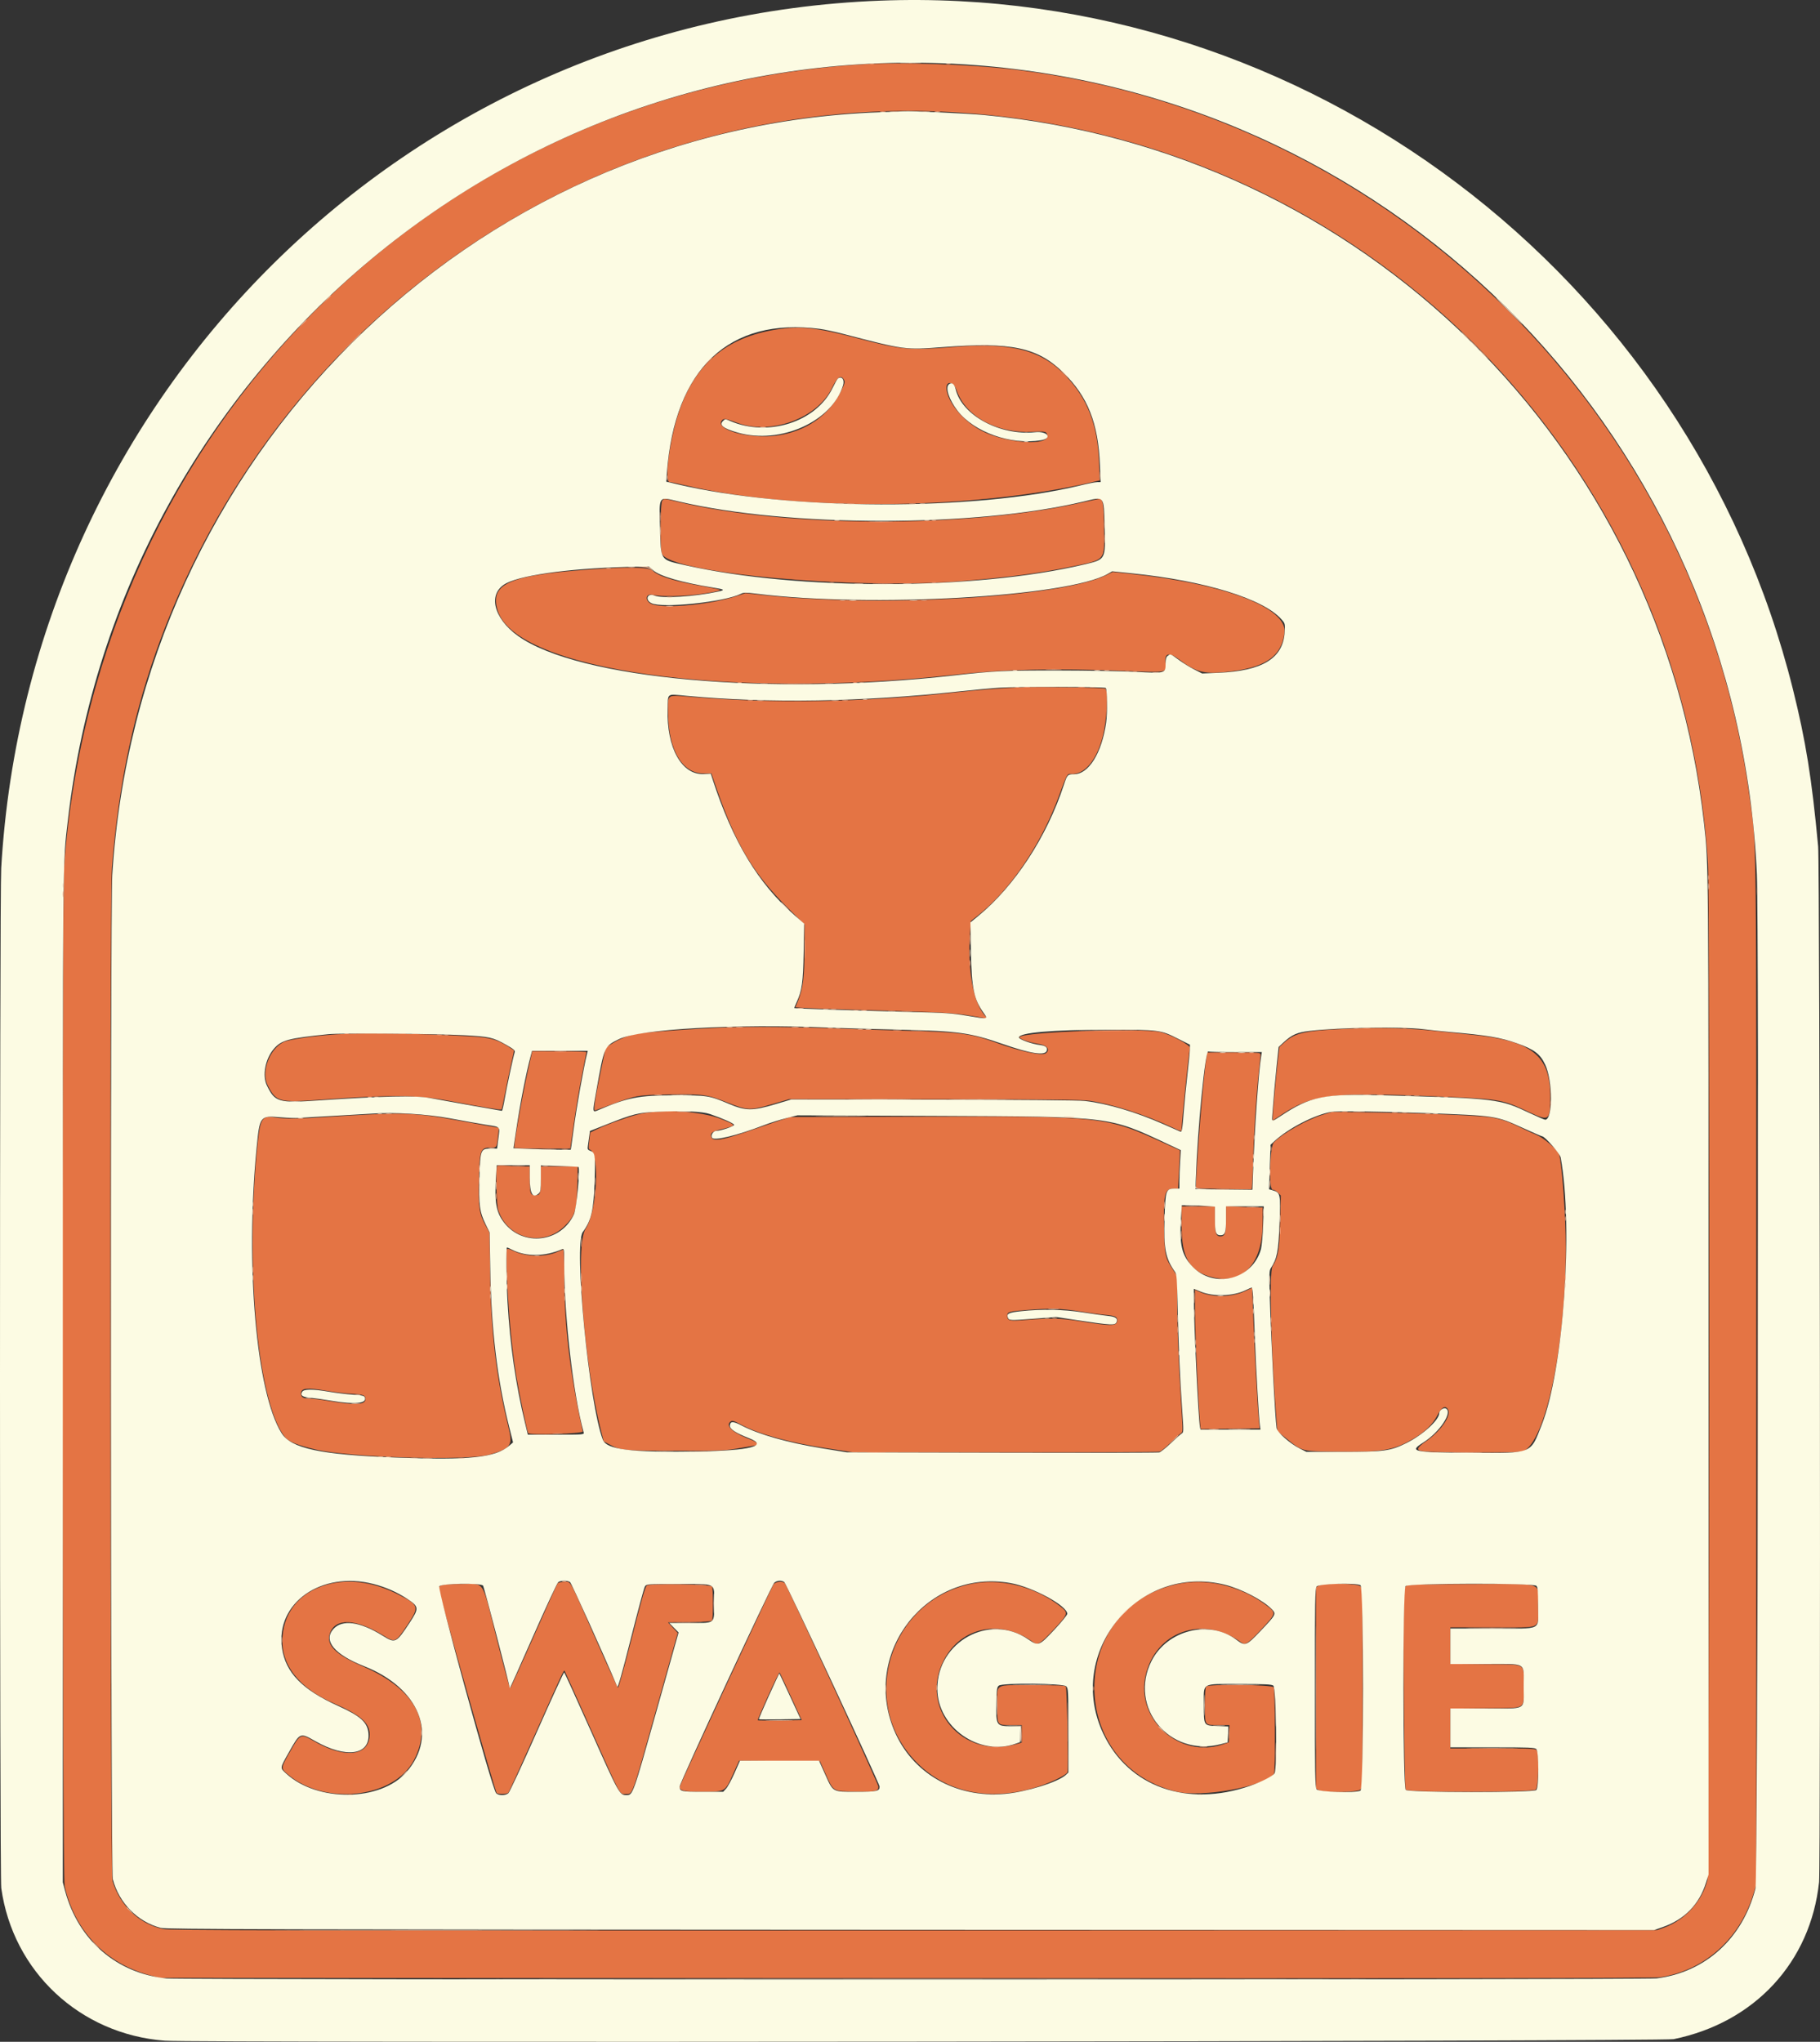 <?xml version="1.0" encoding="UTF-8" standalone="no"?>
<svg
   xmlns="http://www.w3.org/2000/svg"
   id="svg"
   version="1.1"
   viewBox="0 0 369.752 414.675"
>
  <rect x="0" y="0" width="369.752" height="414.675" fill="#333333" stroke="none"/>
  <g
     id="svgg"
     transform="translate(-15.104,-16.924)">
    <path
       id="path0"
       d="M 189.961,30.012 C 102.976,35.611 34.856,104.04 28.153,192.555 27.65,199.195 27.734,397.734 28.241,400 c 2.003,8.958 8.271,15.594 16.993,17.992 l 2.256,0.621 151.608,0.067 c 113.794,0.051 152.029,0.003 153.299,-0.192 8.959,-1.38 16.115,-7.742 18.892,-16.796 l 0.623,-2.03 V 295.657 c 0,-114.899 0.105,-105.965 -1.37,-116.93 C 360.189,101.746 298.812,40.783 221.965,31.151 212.744,29.996 198.24,29.479 189.961,30.012 m 18.869,9.7 c 82.781,4.738 148.165,69.798 153.262,152.505 0.417,6.757 0.31,204.902 -0.112,206.551 -1.097,4.299 -4.469,8.022 -8.695,9.601 l -1.452,0.542 -150.997,0.058 c -132.344,0.05 -151.193,0.016 -152.592,-0.275 -4.816,-1.005 -8.732,-4.709 -10.266,-9.709 -0.537,-1.753 -0.659,-199.307 -0.127,-205.979 1.368,-17.142 4.52,-31.9 9.892,-46.315 C 72.944,79.075 138.295,35.674 208.83,39.712 m -35.903,44.12 c -10.289,1.588 -16.645,6.994 -19.97,16.984 -1.823,5.475 -2.931,14.018 -1.819,14.018 0.238,0 1.482,0.25 2.764,0.557 22.559,5.39 58.174,5.181 82.847,-0.487 l 1.78,-0.409 -0.142,-3.722 c -0.29,-7.589 -2.321,-12.845 -6.782,-17.549 -4.982,-5.253 -11.072,-6.798 -22.97,-5.826 -8.821,0.72 -10.481,0.568 -19.326,-1.773 -8.2,-2.17 -11.561,-2.538 -16.382,-1.793 m 13.664,10.274 c 0.216,0.403 0.112,0.77 -0.657,2.312 -2.453,4.918 -7.046,8.099 -12.939,8.96 -5.531,0.809 -12.792,-1.19 -11.217,-3.088 0.355,-0.427 0.842,-0.347 3.14,0.514 6.774,2.539 16.266,-0.942 19.182,-7.034 1.114,-2.327 1.867,-2.831 2.491,-1.664 m 22.893,2.152 c 1.815,5.285 8.251,8.762 15.457,8.35 2.566,-0.147 2.921,-0.038 2.921,0.9 0,1.993 -8.268,1.396 -13.011,-0.938 -3.651,-1.798 -6.876,-5.406 -7.412,-8.295 -0.389,-2.09 1.329,-2.104 2.045,-0.017 m -59.803,22.277 c -0.459,0.336 -0.553,9.675 -0.108,10.836 1.505,3.935 38.993,7.351 61.03,5.561 9.266,-0.753 15.775,-1.608 21.884,-2.877 7.405,-1.537 6.989,-1.067 6.91,-7.802 -0.064,-5.458 -0.216,-6.194 -1.233,-5.976 -0.268,0.058 -2.183,0.475 -4.255,0.927 -22.81,4.974 -59.354,4.833 -80.888,-0.313 -3.319,-0.794 -2.815,-0.74 -3.34,-0.356 m -11.272,13.819 c -19.608,1.175 -23.96,2.855 -22.196,8.568 3.721,12.048 46.781,18.122 92.586,13.061 10.428,-1.152 20.488,-1.381 35.026,-0.795 8.479,0.341 8.333,0.37 8.062,-1.596 -0.276,-2.01 0.7,-2.289 2.714,-0.776 3.406,2.559 4.948,2.994 9.236,2.606 8.124,-0.734 11.637,-3.044 12.224,-8.037 0.594,-5.059 -12.313,-9.96 -31.452,-11.943 l -3.446,-0.358 -1.405,0.685 c -9.26,4.514 -46.133,6.6 -70.048,3.962 l -3.165,-0.349 -1.66,0.555 c -5.194,1.74 -14.614,2.67 -17.287,1.706 -1.479,-0.533 -1.457,-2.23 0.025,-1.919 2.738,0.575 9.187,0.207 13.234,-0.756 1.006,-0.239 0.784,-0.315 -2.707,-0.936 -6.182,-1.099 -9.037,-1.979 -10.55,-3.252 -0.689,-0.58 -4.033,-0.735 -9.191,-0.426 m 84.49,24.127 c -4.049,0.164 -9.329,0.577 -14.1,1.103 -17.796,1.958 -36.518,2.271 -53.097,0.887 -5.302,-0.443 -4.888,-0.71 -4.872,3.131 0.03,7.623 2.89,12.475 7.315,12.406 l 1.475,-0.022 0.987,2.855 c 4.036,11.667 7.509,17.485 14.685,24.604 l 3.275,3.249 -0.013,5.098 c -0.015,5.53 -0.322,7.938 -1.33,10.417 l -0.523,1.287 1.836,0.133 c 1.009,0.073 5.693,0.242 10.408,0.376 17.947,0.51 20.093,0.622 23.463,1.226 1.738,0.312 3.193,0.567 3.235,0.568 0.042,0.002 -0.192,-0.317 -0.521,-0.708 -2.333,-2.772 -3.466,-9.188 -2.951,-16.7 l 0.166,-2.409 1.386,-1.088 c 6.664,-5.234 12.972,-14.56 16.606,-24.552 1.486,-4.085 1.601,-4.298 2.285,-4.24 2.739,0.235 5.222,-2.628 6.497,-7.492 0.869,-3.312 1.208,-9.179 0.568,-9.819 -0.205,-0.205 -13.379,-0.449 -16.78,-0.31 m -61.026,69.131 c -4.931,0.203 -13.403,0.785 -16.375,1.124 -2.123,0.243 -3.887,0.848 -5.829,2.002 l -1.49,0.885 -0.736,3.463 c -1.421,6.681 -1.852,9.496 -1.433,9.359 0.203,-0.066 1.638,-0.593 3.189,-1.17 5.117,-1.905 5.496,-1.971 11.918,-2.078 6.845,-0.113 7.656,0.001 11.836,1.665 4.02,1.601 4.569,1.619 9.093,0.286 l 3.363,-0.99 29.554,0.016 c 22.562,0.012 30.008,0.083 31.472,0.301 4.58,0.68 11.201,2.786 16.382,5.211 2.256,1.057 2.344,1.079 2.344,0.59 0,-1.414 1.423,-15.278 1.697,-16.535 0.122,-0.556 -3.961,-2.732 -6.027,-3.212 -3.765,-0.874 -27.524,-0.053 -28.564,0.988 -0.332,0.332 1.805,1.104 4.037,1.457 1.571,0.248 2.206,1.21 1.236,1.874 -0.816,0.559 -5.257,-0.404 -10.168,-2.204 -4.769,-1.748 -7.399,-2.108 -17.259,-2.364 -4.529,-0.117 -10.722,-0.314 -13.762,-0.438 -8.496,-0.346 -19.235,-0.447 -24.478,-0.23 m 130.062,0.131 c -11.633,0.41 -13.527,0.761 -15.954,2.953 l -0.95,0.858 -0.341,2.933 c -0.373,3.203 -1.026,10.47 -1.028,11.43 l -0.002,0.6 1.523,-1.029 c 6.375,-4.308 10.334,-4.806 31.19,-3.919 13.916,0.592 13.683,0.553 19.515,3.269 3.959,1.844 4.17,1.682 4.173,-3.2 0.004,-8.399 -3.795,-11.386 -15.989,-12.572 -1.939,-0.189 -5.43,-0.55 -7.759,-0.803 -4.165,-0.452 -10.162,-0.669 -14.378,-0.52 m -208.461,1.246 c -4.725,0.317 -9.649,1.034 -10.743,1.563 -2.901,1.405 -4.622,6.085 -3.236,8.801 1.711,3.356 2.31,3.521 10.595,2.921 14.148,-1.024 19.824,-0.984 26.062,0.185 7.432,1.394 10.698,1.931 10.844,1.785 0.075,-0.074 0.376,-1.437 0.67,-3.028 0.294,-1.591 0.845,-4.254 1.223,-5.918 0.378,-1.663 0.661,-3.042 0.628,-3.064 -3.165,-2.151 -4.421,-2.565 -8.544,-2.816 -9.771,-0.595 -22.156,-0.788 -27.499,-0.429 m 38.946,7.056 c -1.148,5.112 -2.815,14.479 -2.845,15.983 -0.002,0.093 2.56,0.169 5.693,0.169 h 5.696 l 0.743,-5.245 c 0.408,-2.885 1.144,-7.263 1.636,-9.729 0.491,-2.465 0.893,-4.552 0.893,-4.637 0,-0.085 -2.475,-0.159 -5.5,-0.164 l -5.5,-0.009 -0.816,3.632 m 137.836,-2.686 c -0.505,2.792 -1.648,16.075 -2.069,24.047 l -0.15,2.839 5.58,0.148 c 3.069,0.082 5.655,0.102 5.745,0.046 0.091,-0.056 0.233,-2.568 0.316,-5.582 0.165,-5.981 0.646,-13.469 1.168,-18.192 0.183,-1.655 0.333,-3.229 0.333,-3.496 0,-0.485 -0.021,-0.487 -5.4,-0.487 h -5.4 l -0.123,0.677 m -115.774,11.957 c -2.321,0.614 -6.364,2.091 -8.216,3.001 l -1.241,0.609 -0.205,1.68 c -0.161,1.313 -0.143,1.701 0.084,1.777 2.126,0.708 1.512,12.642 -0.829,16.109 -2.193,3.25 -0.343,27.284 3.165,41.122 l 0.515,2.031 1.132,0.612 c 2.303,1.247 2.915,1.305 13.626,1.305 9.494,0 9.943,-0.019 12.981,-0.563 1.731,-0.309 3.223,-0.563 3.316,-0.564 0.594,-0.003 -0.01,-0.683 -0.902,-1.015 -3.599,-1.339 -5.323,-2.703 -4.567,-3.614 0.403,-0.485 0.72,-0.425 2.303,0.438 3.463,1.887 9.949,3.684 17.272,4.786 l 5.578,0.839 30.795,0.016 c 16.938,0.009 31.065,-0.06 31.395,-0.153 0.33,-0.092 1.345,-0.913 2.256,-1.825 0.911,-0.911 1.847,-1.76 2.079,-1.887 0.412,-0.223 0.413,-0.387 0.056,-5.958 -0.532,-8.282 -0.816,-15.64 -0.816,-21.159 l -10e-4,-4.827 -0.78,-1.175 c -1.637,-2.467 -1.783,-3.105 -1.88,-8.229 -0.141,-7.367 0.091,-8.353 1.961,-8.353 h 0.88 l 0.144,-2.651 c 0.078,-1.458 0.164,-3.205 0.191,-3.884 l 0.048,-1.233 -3.067,-1.399 c -12.134,-5.536 -12.195,-5.543 -49.837,-5.442 l -26.283,0.071 -2.144,0.709 c -1.179,0.391 -3.615,1.225 -5.414,1.854 -6.272,2.193 -8.22,2.523 -8.492,1.441 -0.192,-0.768 0.205,-1.07 1.982,-1.502 3.291,-0.802 3.29,-0.771 0.096,-2.073 -4.121,-1.679 -12.554,-2.118 -17.181,-0.894 m 139.331,0.009 c -3.177,0.968 -8.252,3.849 -9.932,5.637 -0.823,0.875 -1.037,9.583 -0.237,9.583 0.269,0 0.752,0.264 1.075,0.586 l 0.586,0.586 -0.126,5.336 c -0.134,5.69 -0.388,7.177 -1.545,9.057 -0.739,1.202 -0.288,18.107 0.85,31.812 l 0.14,1.692 1.944,1.559 c 3.191,2.56 2.907,2.49 10.46,2.574 9.029,0.1 11.187,-0.273 15.231,-2.635 2.328,-1.36 3.942,-2.932 4.845,-4.719 0.886,-1.753 1.74,-2.17 2.232,-1.09 0.572,1.256 -1.67,4.396 -4.54,6.356 -1.886,1.289 -2.051,1.819 -0.622,1.992 2.518,0.305 19.626,0.346 20.338,0.048 4.584,-1.915 8.695,-21.434 8.701,-41.31 0.002,-6.381 -0.801,-17.516 -1.37,-19.014 -0.398,-1.047 -3.069,-3.339 -4.67,-4.007 -0.831,-0.347 -2.272,-1.007 -3.202,-1.467 -3.178,-1.569 -4.778,-2.02 -7.991,-2.249 -5.394,-0.384 -13.685,-0.685 -22.015,-0.799 l -8.235,-0.113 -1.917,0.585 M 90.954,243.222 c -2.276,0.103 -6.453,0.344 -9.281,0.536 -5.949,0.403 -8.515,0.43 -10.714,0.112 -2.809,-0.406 -3.039,0.044 -3.714,7.272 -2.29,24.501 0.416,51.25 5.842,57.753 0.691,0.828 2.558,1.563 6.123,2.41 6.915,1.643 31.013,2.344 35.398,1.03 4.398,-1.318 4.715,-1.807 3.747,-5.768 -2.439,-9.976 -3.511,-19.048 -3.687,-31.202 l -0.117,-8.11 -0.752,-1.368 c -1.34,-2.437 -1.517,-3.629 -1.392,-9.373 0.135,-6.234 0.258,-6.542 2.617,-6.542 1.011,0 1.028,-0.034 1.282,-2.507 l 0.153,-1.493 -2.223,-0.39 c -1.222,-0.215 -4.151,-0.746 -6.509,-1.18 -6.724,-1.238 -10.147,-1.479 -16.773,-1.18 m 25.177,10.485 c -0.359,0.372 -0.19,7.854 0.204,9.028 1.965,5.848 9.154,7.529 13.521,3.162 2.091,-2.091 2.399,-3.077 2.525,-8.085 l 0.1,-4.005 h -3.747 -3.748 v 2.662 c 0,2.865 -0.119,3.204 -1.128,3.204 -1.009,0 -1.128,-0.339 -1.128,-3.204 v -2.662 h -1.545 c -0.85,0 -2.297,-0.062 -3.215,-0.138 -0.919,-0.076 -1.746,-0.059 -1.839,0.038 m 139.03,12.274 c 0,6.157 1.532,8.929 5.62,10.171 6.551,1.989 10.849,-2.316 10.849,-10.87 v -3.127 l -1.184,-10e-4 c -0.652,-10e-4 -2.327,-0.067 -3.723,-0.148 l -2.538,-0.146 v 2.707 c 0,2.828 -0.211,3.453 -1.167,3.453 -0.862,0 -1.089,-0.722 -1.089,-3.458 v -2.633 h -3.384 -3.384 v 4.052 m -137.166,5.593 c 0.02,7.449 0.899,18.326 2.015,24.946 0.604,3.587 2.178,11.103 2.399,11.46 0.284,0.461 11.187,0.119 11.085,-0.348 -2.662,-12.103 -3.77,-21.6 -3.77,-32.297 0,-2.534 -0.089,-4.607 -0.197,-4.607 -0.109,0 -0.643,0.197 -1.188,0.438 -2.464,1.09 -6.217,1.045 -8.727,-0.104 -1.609,-0.737 -1.62,-0.733 -1.617,0.512 m 150.118,7.544 c -2.76,1.285 -6.611,1.364 -9.266,0.19 l -0.979,-0.433 0.002,3.992 c 10e-4,5.322 0.933,24.251 1.195,24.289 0.024,0.004 2.722,-0.026 5.995,-0.067 l 5.952,-0.073 -0.137,-1.393 c -0.255,-2.602 -0.847,-13.323 -1.118,-20.247 l -0.27,-6.897 -1.374,0.639 m -33.713,4.128 c 1.92,0.306 4.255,0.624 5.189,0.705 2.021,0.176 2.487,0.379 2.487,1.083 0,1.243 -1.063,1.274 -7.506,0.224 -3.746,-0.61 -6.232,-0.674 -10.923,-0.28 -3.487,0.293 -3.906,0.203 -3.906,-0.841 0,-0.775 0.281,-0.864 3.609,-1.137 5.017,-0.412 7.238,-0.363 11.05,0.246 M 81.444,299.388 c 1.427,0.251 3.66,0.517 4.963,0.593 2.535,0.146 2.933,0.294 2.933,1.091 0,1.201 -2.119,1.292 -7.704,0.331 -1.408,-0.243 -3.074,-0.442 -3.7,-0.443 -1.247,-10e-4 -1.681,-0.273 -1.681,-1.05 0,-1.092 1.242,-1.216 5.189,-0.522 m 1.015,39.13 c -5.907,1.303 -9.593,5.316 -9.973,10.859 -0.386,5.608 3.328,10.387 10.492,13.504 5.698,2.479 7.501,4.185 7.204,6.816 -0.447,3.967 -5.282,4.328 -11.293,0.843 -2.706,-1.567 -2.791,-1.531 -4.813,2.041 -1.959,3.46 -1.956,3.435 -0.585,4.627 7.501,6.519 21.641,4.962 25.72,-2.833 3.947,-7.54 0.177,-14.471 -10.33,-18.992 -5.625,-2.42 -7.546,-4.328 -6.759,-6.712 1.064,-3.224 5.347,-3.033 11.008,0.491 2.21,1.376 2.401,1.291 4.64,-2.072 2.599,-3.902 2.527,-4.155 -1.817,-6.368 -4.624,-2.355 -9.327,-3.123 -13.494,-2.204 m 45.949,-0.041 c -0.134,0.161 -2.32,5.006 -4.859,10.766 -2.539,5.76 -4.7,10.501 -4.804,10.535 -0.104,0.033 -1.344,-4.532 -2.755,-10.146 -3.07,-12.213 -2.293,-10.997 -7.032,-10.997 -3.862,0 -4.728,0.167 -4.728,0.91 0,0.845 11.493,41.356 11.785,41.542 0.451,0.286 2.123,0.217 2.385,-0.098 0.13,-0.158 2.675,-5.752 5.654,-12.433 5.313,-11.914 5.585,-12.495 5.752,-12.305 0.045,0.052 2.486,5.475 5.425,12.051 6.242,13.966 5.705,12.973 7.014,12.973 1.424,0 1.158,0.733 6.098,-16.865 l 4.448,-15.85 -0.986,-1.071 -0.987,-1.071 4.389,-0.061 c 3.165,-0.044 4.438,-0.139 4.565,-0.338 0.234,-0.368 0.227,-6.513 -0.007,-6.883 -0.301,-0.474 -12.629,-0.668 -13.234,-0.208 -0.353,0.269 -1.015,2.564 -3.052,10.572 -1.43,5.626 -2.699,10.204 -2.82,10.172 -0.12,-0.031 -2.215,-4.6 -4.654,-10.152 -5.463,-12.434 -4.858,-11.336 -6.243,-11.336 -0.636,0 -1.215,0.125 -1.354,0.293 m 43.859,0.214 c -0.525,0.803 -19.08,40.806 -19.08,41.135 0,0.795 0.915,0.997 4.506,0.997 4.779,0 4.711,0.038 6.323,-3.552 l 1.241,-2.763 8.214,0.055 8.214,0.056 1.11,2.482 c 1.671,3.735 1.442,3.595 6.029,3.681 4.169,0.077 4.746,-0.045 4.746,-1.003 0,-0.505 -18.443,-40.582 -19.012,-41.313 -0.389,-0.499 -1.915,-0.349 -2.291,0.225 m 41.269,-0.28 c -17.373,2.637 -24.52,24.009 -12.193,36.463 6.22,6.283 15.335,8.026 25.017,4.784 2.699,-0.904 5.503,-2.319 5.614,-2.833 0.193,-0.898 -0.116,-17.108 -0.331,-17.378 -0.172,-0.214 -1.821,-0.282 -6.846,-0.282 -7.867,0 -7.087,-0.456 -7.087,4.143 0,4.085 -0.076,3.979 2.836,3.979 h 2.127 v 1.775 1.775 l -1.297,0.359 c -10.766,2.976 -19.56,-7.38 -14.525,-17.107 3.536,-6.83 11.654,-8.428 18.244,-3.591 0.831,0.61 1.396,0.247 4.065,-2.607 3.063,-3.277 3.091,-3.389 1.183,-4.858 -4.759,-3.661 -11.293,-5.458 -16.807,-4.622 m 41.857,0.03 c -23.148,3.836 -24.242,36.594 -1.414,42.32 5.281,1.325 18.259,-1.037 19.96,-3.633 0.266,-0.406 0.208,-17.023 -0.061,-17.526 -0.287,-0.537 -13.182,-0.693 -13.709,-0.166 -0.187,0.188 -0.271,1.362 -0.271,3.827 0,4.219 -0.142,4.024 2.928,4.024 h 2.055 l -0.066,1.749 -0.066,1.748 -1.241,0.424 c -8.607,2.941 -17.594,-4.952 -15.712,-13.798 1.95,-9.165 11.696,-12.612 19.507,-6.899 0.805,0.589 1.315,0.25 4.081,-2.704 3.045,-3.252 3.056,-3.305 0.979,-4.867 -4.903,-3.69 -11.423,-5.418 -16.97,-4.499 m 27.568,0.545 -0.502,0.351 v 20.392 20.392 l 0.502,0.351 c 0.846,0.593 7.912,0.51 8.522,-0.1 0.445,-0.444 0.452,-0.752 0.452,-20.643 0,-19.891 -0.007,-20.198 -0.452,-20.643 -0.61,-0.61 -7.676,-0.693 -8.522,-0.1 m 18.067,-0.123 c -0.318,0.128 -0.544,0.467 -0.63,0.945 -0.294,1.633 -0.018,40.301 0.29,40.609 0.573,0.574 25.861,0.535 26.436,-0.039 0.518,-0.518 0.701,-7.023 0.223,-7.917 -0.225,-0.42 -0.563,-0.436 -8.912,-0.436 h -8.678 v -4.052 -4.052 l 7.125,-0.065 c 8.63,-0.08 7.765,0.417 7.765,-4.465 0,-4.883 0.865,-4.386 -7.765,-4.465 l -7.125,-0.065 v -3.714 -3.713 h 8.678 c 10.277,0 9.145,0.542 9.145,-4.385 0,-4.975 1.711,-4.417 -13.48,-4.4 -6.917,0.008 -12.8,0.104 -13.072,0.214 m -125.237,22.631 2.192,4.778 -4.422,0.061 c -2.432,0.034 -4.463,0.02 -4.514,-0.031 -0.051,-0.051 0.898,-2.283 2.109,-4.959 1.211,-2.677 2.256,-4.813 2.323,-4.747 0.066,0.066 1.107,2.27 2.312,4.898"
       stroke="none"
       fill="#e47444"
       fill-rule="evenodd" />
    <path
       id="path1"
       d="M 193.909,17.057 C 98.043,20.726 20.988,96.74 15.351,193.2 c -0.336,5.753 -0.327,204.755 0.01,207.174 2.359,16.964 15.988,29.681 33.224,31 5.952,0.456 304.246,0.153 306.519,-0.311 16.464,-3.361 27.83,-15.624 29.564,-31.899 0.35,-3.276 0.166,-206.507 -0.19,-210.332 -1.281,-13.778 -2.509,-21.434 -5.124,-31.923 C 358.346,72.628 280.274,13.751 193.909,17.057 m 19.063,13.075 c 87,6.457 155.167,76.889 159.058,164.341 0.451,10.15 0.184,204.147 -0.284,205.978 -2.591,10.136 -10.162,17.024 -20.078,18.268 -2.432,0.305 -299.623,0.314 -302.711,0.009 C 38.88,417.733 31.034,410.99 28.348,401.015 L 27.862,399.21 V 296.56 c 0,-108.883 -0.047,-103.73 1.043,-113.142 C 39.588,91.143 121.044,23.309 212.972,30.132 m -19.292,9.593 c -83.057,3.048 -150.543,70.188 -155.772,154.973 -0.415,6.734 -0.31,202.193 0.11,203.845 1.229,4.833 5.053,8.72 9.762,9.921 1.122,0.286 20.855,0.337 152.333,0.388 l 151.043,0.059 1.805,-0.634 c 4.386,-1.542 7.365,-4.6 8.722,-8.954 l 0.528,-1.692 v -101.41 c 0,-105.714 0.016,-103.724 -0.921,-112.126 -8.566,-76.759 -69.436,-136.593 -146.306,-143.816 -3.216,-0.302 -14.78,-0.846 -16.112,-0.758 -0.248,0.017 -2.584,0.108 -5.192,0.204 M 181.654,83.72 c 0.953,0.124 3.085,0.579 4.738,1.01 12.493,3.261 12.609,3.276 20.205,2.691 13.997,-1.078 19.287,0.041 24.545,5.19 4.95,4.849 7.088,10.257 7.424,18.782 l 0.136,3.441 h -0.668 c -0.368,0 -1.869,0.293 -3.337,0.651 -21.537,5.259 -59.491,5.146 -82.142,-0.246 l -2.098,-0.5 0.135,-1.814 c 1.582,-21.188 12.66,-31.604 31.062,-29.205 m 3.677,10.079 c -0.127,0.091 -0.625,0.978 -1.108,1.971 -3.333,6.851 -13.048,9.966 -20.766,6.658 -1.023,-0.439 -1.035,-0.439 -1.472,-0.002 -0.828,0.828 0.05,1.517 3.002,2.358 8.679,2.474 19.173,-2.247 21.403,-9.627 0.342,-1.132 -0.275,-1.922 -1.059,-1.358 m 22.498,1.226 c -0.703,0.703 0.111,3.12 1.779,5.283 3.389,4.392 10.846,7.043 16.966,6.032 2.433,-0.402 1.338,-1.912 -1.193,-1.644 -7.118,0.753 -14.84,-3.415 -16.117,-8.699 -0.281,-1.164 -0.855,-1.552 -1.435,-0.972 m -54.832,23.743 c 22.306,5.26 60.275,5.263 82.272,0.007 4.297,-1.027 4.071,-1.299 4.252,5.113 0.191,6.798 0.285,6.63 -4.326,7.717 -22.112,5.212 -58.087,5.261 -80.88,0.11 -5.188,-1.172 -4.934,-0.796 -5.119,-7.593 -0.181,-6.664 -0.406,-6.347 3.801,-5.354 m -5.166,14 c 1.418,1.213 5.789,2.464 12.237,3.502 2.289,0.369 2.411,0.477 0.902,0.805 -4.765,1.036 -11.385,1.445 -12.916,0.799 -1.404,-0.592 -1.986,0.861 -0.62,1.549 2.175,1.094 14.851,-0.231 18.202,-1.902 0.571,-0.285 0.99,-0.287 3.185,-0.015 23.233,2.877 63.192,0.619 71.331,-4.031 l 0.908,-0.519 4.061,0.413 c 14.766,1.502 26.663,5.168 30.331,9.347 0.73,0.83 0.742,0.879 0.643,2.588 -0.308,5.317 -4.495,7.881 -13.489,8.26 l -3.272,0.137 -1.579,-0.798 c -0.868,-0.439 -2.288,-1.316 -3.153,-1.949 -1.771,-1.295 -1.684,-1.263 -2.263,-0.84 -0.331,0.243 -0.429,0.607 -0.438,1.632 -0.017,1.937 -0.044,1.944 -6.125,1.623 -2.718,-0.143 -9.764,-0.269 -15.658,-0.278 -10.888,-0.017 -12.934,0.079 -21.094,0.998 -37.624,4.235 -76.418,0.738 -88.653,-7.993 -5.134,-3.664 -6.253,-8.756 -2.36,-10.742 3.534,-1.803 14.279,-3.148 26.68,-3.34 l 2.22,-0.034 0.92,0.788 m 91.914,23.877 c 0.306,0.306 0.362,5.039 0.083,7.011 -0.884,6.231 -3.554,10.512 -6.557,10.512 -1.267,0 -1.361,0.1 -2.031,2.143 -3.466,10.579 -10.008,20.585 -17.445,26.684 l -1.546,1.268 0.109,5.99 c 0.135,7.379 0.596,9.605 2.558,12.357 0.963,1.352 1,1.345 -3.305,0.613 -3.075,-0.522 -4.427,-0.614 -11.385,-0.775 -7.987,-0.185 -23.639,-0.704 -23.749,-0.788 -0.033,-0.025 0.193,-0.596 0.5,-1.268 1.061,-2.316 1.287,-3.951 1.401,-10.127 l 0.107,-5.753 -1.944,-1.692 c -7.398,-6.441 -12.584,-15.039 -16.669,-27.637 l -0.366,-1.128 -1.411,0.073 c -4.481,0.231 -7.579,-5.308 -7.356,-13.151 0.097,-3.415 -0.328,-3.121 3.936,-2.725 16.579,1.54 35.604,1.23 55.252,-0.9 2.854,-0.31 6.559,-0.652 8.234,-0.761 3.781,-0.246 21.327,-0.202 21.584,0.054 m -56.553,68.971 c 2.916,0.124 9.617,0.322 14.89,0.441 11.712,0.263 14.148,0.603 20.756,2.902 5.662,1.97 8.584,2.416 8.919,1.363 0.212,-0.669 -0.222,-1.028 -1.419,-1.174 -1.619,-0.198 -4.229,-1.136 -4.229,-1.521 0,-0.978 6.825,-1.569 18.107,-1.569 10.429,0 10.642,0.026 14.138,1.787 l 2.499,1.258 -0.025,1.015 c -0.013,0.559 -0.236,2.843 -0.494,5.077 -0.259,2.233 -0.586,5.533 -0.726,7.332 -0.306,3.929 -0.383,4.364 -0.739,4.208 -0.15,-0.066 -1.688,-0.743 -3.419,-1.505 -5.632,-2.479 -11.337,-4.167 -15.917,-4.711 -1.18,-0.14 -13.03,-0.242 -30.795,-0.265 l -28.878,-0.037 -3.271,0.972 c -4.651,1.381 -5.966,1.37 -9.413,-0.081 -4.025,-1.694 -4.32,-1.74 -11.108,-1.738 -7.097,0.002 -9.467,0.457 -15.213,2.921 -1.459,0.625 -1.428,0.814 -0.611,-3.762 1.633,-9.146 1.595,-9.058 4.55,-10.538 4.125,-2.064 23.803,-3.167 42.398,-2.375 m 121.038,0.333 c 1.489,0.181 3.926,0.436 5.415,0.566 7.684,0.674 10.265,1.109 13.642,2.299 3.501,1.234 4.712,2.147 5.736,4.328 1.558,3.319 1.56,11.19 0.002,11.19 -0.16,0 -1.583,-0.611 -3.162,-1.357 -6.146,-2.905 -6.537,-2.952 -29.944,-3.614 -11.84,-0.334 -14.594,0.224 -20.544,4.165 -1.915,1.269 -1.891,1.27 -1.795,-0.04 0.28,-3.814 0.577,-7.179 0.909,-10.322 l 0.382,-3.61 1.03,-0.953 c 1.673,-1.547 2.77,-2.023 5.317,-2.31 6.224,-0.7 18.555,-0.883 23.012,-0.342 m -194.811,1.231 c 5.189,0.278 5.85,0.429 8.522,1.945 1.519,0.862 1.841,1.137 1.731,1.482 -0.306,0.966 -1.653,7.245 -2.035,9.495 -0.227,1.333 -0.482,2.425 -0.565,2.425 -0.148,0 -11.213,-1.967 -14.647,-2.604 -2.891,-0.536 -9.496,-0.395 -22.439,0.479 -8.356,0.564 -8.99,0.385 -10.651,-3.011 -0.984,-2.011 -0.345,-5.407 1.4,-7.446 1.521,-1.776 2.919,-2.153 11.047,-2.976 2.578,-0.261 21.532,-0.116 27.637,0.211 m 24.945,3.746 c -0.674,2.685 -2.191,11.237 -2.718,15.323 -0.192,1.489 -0.403,3.038 -0.469,3.441 l -0.12,0.733 -1.964,-0.001 c -1.08,0 -3.698,-0.066 -5.817,-0.147 l -3.853,-0.146 0.52,-3.49 c 0.855,-5.736 2.031,-11.755 2.997,-15.336 l 0.258,-0.959 h 5.656 5.656 l -0.146,0.582 m 131.791,-0.316 5.303,-0.017 -0.146,0.913 c -0.524,3.277 -1.282,14.051 -1.622,23.038 l -0.151,4.008 -5.779,-0.06 -5.779,-0.06 0.069,-2.03 c 0.349,-10.323 1.921,-26.318 2.549,-25.931 0.139,0.086 2.639,0.149 5.556,0.139 m -106.764,12.589 c 2.696,0.935 4.85,1.904 4.85,2.183 0,0.289 -2.708,1.206 -3.564,1.206 -0.654,0 -1.219,0.846 -0.929,1.388 0.383,0.716 4.987,-0.396 10.708,-2.587 1.123,-0.43 3.078,-1.043 4.345,-1.363 l 2.304,-0.581 28.593,0.122 c 35.37,0.151 34.6,0.056 46.73,5.746 l 2.57,1.206 -0.144,2.356 c -0.08,1.296 -0.144,3.051 -0.144,3.9 v 1.544 h -0.913 c -1.826,0 -1.927,0.289 -2.1,5.99 -0.19,6.262 0.176,8.152 2.115,10.92 0.356,0.507 0.42,1.343 0.543,7.117 0.16,7.558 0.469,14.567 0.924,20.977 0.299,4.222 0.295,4.52 -0.069,4.722 -0.213,0.118 -1.212,1.004 -2.22,1.968 -1.008,0.963 -2.074,1.812 -2.369,1.885 -0.295,0.073 -14.699,0.1 -32.008,0.059 l -31.473,-0.075 -5.076,-0.824 c -6.903,-1.122 -12.796,-2.792 -16.284,-4.614 -1.723,-0.899 -2.296,-0.905 -2.398,-0.025 -0.082,0.706 1.149,1.525 3.905,2.597 4.024,1.565 0.276,2.516 -10.603,2.69 -13.558,0.218 -18.329,-0.378 -19.106,-2.387 -2.805,-7.255 -5.939,-39.652 -4.08,-42.167 1.763,-2.384 2.23,-4.428 2.42,-10.573 0.159,-5.143 0.094,-5.555 -0.926,-5.943 -0.506,-0.192 -0.556,-0.311 -0.443,-1.061 0.069,-0.464 0.19,-1.318 0.268,-1.898 l 0.141,-1.054 3.418,-1.349 c 5.407,-2.136 6.323,-2.364 10.186,-2.543 5.417,-0.249 9.234,-0.085 10.829,0.468 m 145.29,-0.209 c 14.477,0.539 14.333,0.517 19.892,3.054 2.013,0.92 3.75,1.672 3.859,1.672 0.522,0 3.599,3.529 3.737,4.286 2.601,14.306 0.567,43.066 -3.837,54.269 -2.368,6.02 -1.737,5.769 -14.337,5.692 -12.026,-0.073 -12.679,-0.212 -9.732,-2.077 3.322,-2.102 6.013,-6.136 4.597,-6.894 -0.469,-0.251 -1.359,0.362 -1.359,0.936 0,1.377 -3.332,4.414 -6.65,6.063 -3.284,1.631 -4.503,1.796 -13.223,1.797 h -7.127 l -1.334,-0.675 c -1.996,-1.012 -4.568,-3.278 -4.707,-4.149 -0.301,-1.881 -1.129,-17.85 -1.386,-26.698 -0.136,-4.72 -0.113,-5.296 0.234,-5.827 1.248,-1.903 1.524,-3.33 1.744,-9.001 0.236,-6.066 0.186,-6.312 -1.383,-6.762 l -0.735,-0.211 0.151,-4.528 0.151,-4.529 0.833,-0.763 c 2.813,-2.579 8.055,-5.284 11.41,-5.887 1.242,-0.223 9.75,-0.121 19.202,0.232 m -198.082,1.08 c 2.606,0.49 5.854,1.069 7.219,1.285 3.056,0.485 2.856,0.267 2.541,2.759 l -0.263,2.083 h -1.205 c -2.155,0 -2.212,0.14 -2.383,5.875 -0.166,5.578 0.029,7.018 1.293,9.579 l 0.78,1.58 0.121,7.219 c 0.21,12.523 1.399,22.51 3.84,32.262 l 0.791,3.158 -0.727,0.63 c -2.854,2.472 -7.945,3.008 -23.175,2.44 -15.213,-0.567 -21.181,-1.846 -23.127,-4.956 -5.122,-8.182 -7.394,-34.071 -5.076,-57.825 0.647,-6.638 0.673,-6.671 4.873,-6.317 1.478,0.125 3.144,0.186 3.703,0.136 0.558,-0.05 3.858,-0.247 7.332,-0.438 3.474,-0.192 6.825,-0.385 7.445,-0.431 4.531,-0.335 11.29,0.07 16.018,0.961 m 16.131,12.056 c 0,3.261 0.602,4.297 1.843,3.173 0.355,-0.321 0.413,-0.742 0.413,-3.022 v -2.649 l 3.779,0.119 c 2.078,0.066 3.813,0.149 3.856,0.186 0.386,0.331 -0.39,8.463 -0.917,9.615 -2.634,5.754 -10.385,6.644 -14.223,1.633 -1.596,-2.082 -1.945,-4.14 -1.597,-9.4 l 0.146,-2.199 h 3.35 3.35 v 2.544 m 137.134,5.724 2.065,0.146 v 2.545 c 0,2.69 0.196,3.254 1.128,3.254 0.935,0 1.128,-0.562 1.128,-3.288 v -2.578 h 3.834 3.834 l -0.131,3.779 c -0.073,2.078 -0.271,4.286 -0.441,4.907 -1.699,6.19 -9.592,8.161 -13.964,3.487 -2.139,-2.286 -2.615,-4.338 -2.275,-9.788 l 0.163,-2.611 h 1.297 c 0.713,0 2.226,0.066 3.362,0.147 m -140.74,8.88 c 2.882,1.47 6.67,1.431 10.205,-0.105 0.365,-0.158 0.395,0.063 0.396,2.955 0.004,10.715 1.834,26.557 3.958,34.26 0.122,0.442 0.015,0.451 -5.608,0.451 h -5.731 l -0.598,-2.482 c -1.87,-7.757 -3.014,-15.662 -3.524,-24.365 -0.241,-4.104 -0.309,-11.168 -0.108,-11.168 0.067,0 0.522,0.204 1.01,0.454 m 150.556,9.529 c 0.067,1.024 0.232,4.806 0.367,8.404 0.251,6.651 0.799,16.23 1.017,17.767 l 0.12,0.846 h -6.09 -6.089 l -0.112,-0.508 c -0.309,-1.414 -1.243,-20.956 -1.248,-26.144 l -0.003,-1.948 1.41,0.579 c 2.585,1.06 6.54,0.938 9.081,-0.28 0.621,-0.298 1.195,-0.549 1.277,-0.559 0.082,-0.01 0.204,0.82 0.27,1.843 m -47.167,2.966 c -2.428,0.263 -2.908,0.482 -2.673,1.221 0.216,0.682 0.339,0.689 5.264,0.309 l 4.574,-0.353 4.112,0.622 c 7.276,1.1 7.932,1.127 8.183,0.336 0.228,-0.718 -0.27,-1.036 -1.878,-1.198 -0.834,-0.084 -3.103,-0.4 -5.043,-0.702 -3.906,-0.609 -8.324,-0.692 -12.539,-0.235 M 76.473,299.62 c -0.391,0.73 0.061,1.032 1.784,1.193 0.852,0.079 2.74,0.347 4.196,0.596 4.717,0.806 7.171,0.575 6.785,-0.641 -0.121,-0.382 -0.437,-0.459 -2.444,-0.597 -1.267,-0.087 -3.421,-0.35 -4.786,-0.585 -3.428,-0.59 -5.207,-0.579 -5.535,0.034 m 14.486,38.996 c 2.477,0.634 4.817,1.662 6.866,3.016 2.411,1.593 2.442,1.898 0.499,4.857 -2.727,4.153 -2.905,4.238 -5.506,2.618 -4.606,-2.871 -8.225,-3.346 -10.009,-1.313 -2.071,2.359 0.25,5.149 6.25,7.514 11.272,4.443 15.12,14.008 8.644,21.482 -5.211,6.014 -18.086,6.19 -24.458,0.334 -1.293,-1.189 -1.316,-1.011 0.569,-4.362 2.26,-4.015 2.223,-4 5.359,-2.219 6.224,3.534 11.098,2.855 10.793,-1.504 -0.16,-2.295 -1.55,-3.569 -6.166,-5.655 -7.283,-3.29 -10.663,-6.76 -11.398,-11.701 -1.369,-9.204 7.965,-15.777 18.557,-13.067 m 39.959,-0.376 c 0.278,0.208 6.701,14.434 9.591,21.24 0.126,0.298 0.96,-2.658 2.739,-9.701 1.407,-5.571 2.698,-10.357 2.869,-10.636 0.312,-0.508 0.315,-0.508 6.775,-0.508 7.996,0 7.288,-0.379 7.288,3.909 0,4.275 0.357,3.987 -4.932,3.987 h -4.186 l 0.949,0.967 0.949,0.967 -4.532,16.123 c -4.776,16.987 -4.749,16.912 -6.08,16.912 -1.368,0 -1.513,-0.26 -7.109,-12.811 -2.948,-6.612 -5.43,-12.066 -5.517,-12.119 -0.086,-0.053 -2.571,5.357 -5.523,12.022 -2.951,6.665 -5.566,12.296 -5.811,12.513 -0.592,0.525 -2.019,0.519 -2.497,-0.009 -0.832,-0.919 -11.988,-41.524 -11.543,-42.015 0.524,-0.579 8.419,-0.695 8.887,-0.131 0.206,0.249 5.423,20.256 5.438,20.853 0.002,0.084 2.129,-4.669 4.727,-10.56 2.599,-5.892 4.901,-10.841 5.116,-10.999 0.502,-0.367 1.912,-0.369 2.402,-0.004 m 43.528,0 c 0.414,0.32 19.35,40.94 19.35,41.507 0,0.961 -0.508,1.076 -4.724,1.076 -4.922,0 -4.676,0.139 -6.353,-3.598 l -1.219,-2.718 h -8.033 l -8.034,-0.001 -1.103,2.499 c -0.607,1.375 -1.373,2.796 -1.702,3.159 l -0.598,0.659 h -4.151 c -4.407,0 -4.692,-0.065 -4.692,-1.077 0,-0.722 18.661,-40.892 19.23,-41.393 0.522,-0.461 1.509,-0.516 2.029,-0.113 m 45.971,0.201 c 4.528,0.815 11.506,4.599 11.506,6.239 0,0.239 -1.168,1.678 -2.622,3.228 -3.143,3.352 -3.226,3.382 -5.368,1.916 -7.779,-5.326 -18.406,0.478 -18.406,10.053 0,7.838 8.511,13.823 15.906,11.185 l 0.902,-0.322 0.066,-1.614 0.067,-1.613 h -1.938 c -2.996,0 -3.099,-0.156 -3.005,-4.537 0.065,-3.054 0.116,-3.429 0.51,-3.717 0.792,-0.577 13.072,-0.459 13.663,0.132 0.435,0.435 0.451,0.752 0.451,8.985 v 8.534 l -0.52,0.488 c -1.547,1.454 -8.054,3.476 -12.399,3.853 -10.028,0.871 -18.847,-4.206 -22.484,-12.943 -6.631,-15.927 6.822,-32.901 23.671,-29.867 m 43.542,0.336 c 3.367,0.838 7.828,3.177 9.57,5.019 0.873,0.923 0.785,1.086 -2.345,4.371 -2.931,3.075 -3.096,3.135 -4.92,1.764 -5.473,-4.112 -14.048,-1.962 -17.218,4.317 -4.755,9.421 3.669,19.591 14.011,16.915 l 1.466,-0.379 0.066,-1.614 0.066,-1.613 -2.171,-0.079 c -2.878,-0.104 -2.811,-0.002 -2.811,-4.295 0,-4.644 -0.689,-4.243 7.289,-4.243 5.158,0 6.471,0.061 6.825,0.32 0.585,0.427 0.814,16.954 0.247,17.819 -0.37,0.564 -2.717,1.76 -4.998,2.547 -12.792,4.411 -24.676,0.19 -29.775,-10.574 -7.808,-16.485 7.028,-34.671 24.698,-30.275 m 27.539,0.092 c 0.686,0.366 0.686,41.354 0,41.721 -0.972,0.52 -8.52,0.293 -8.913,-0.268 -0.312,-0.445 -0.351,-2.774 -0.351,-20.593 0,-17.819 0.039,-20.148 0.351,-20.593 0.393,-0.561 7.941,-0.788 8.913,-0.267 m 35.728,0.121 c 0.294,0.294 0.354,1.001 0.354,4.157 0,5.057 1.12,4.512 -9.266,4.512 h -8.557 v 3.61 3.61 h 7.033 c 8.725,0 7.857,-0.501 7.857,4.531 0,5.003 0.886,4.493 -7.799,4.493 h -7.091 v 3.948 3.948 h 8.557 c 7.479,0 8.602,0.045 8.912,0.355 0.525,0.525 0.525,7.79 0,8.315 -0.555,0.555 -25.918,0.537 -26.531,-0.019 -0.609,-0.551 -0.647,-40.731 -0.04,-41.402 0.535,-0.591 25.982,-0.647 26.571,-0.058 m -155.941,22.374 c -1.152,2.547 -2.054,4.67 -2.007,4.718 0.048,0.048 1.972,0.06 4.276,0.026 l 4.189,-0.062 -2.128,-4.608 c -1.17,-2.535 -2.152,-4.63 -2.182,-4.657 -0.03,-0.027 -0.997,2.035 -2.148,4.583"
       stroke="none"
       fill="#fcfbe3"
       fill-rule="evenodd" />
    <path
       id="path2"
       d="m 191.822,29.936 c 0.217,0.056 0.572,0.056 0.789,0 0.218,-0.057 0.04,-0.104 -0.394,-0.104 -0.435,0 -0.612,0.047 -0.395,0.104 m 15.567,0 c 0.217,0.056 0.572,0.056 0.789,0 0.217,-0.057 0.04,-0.104 -0.395,-0.104 -0.434,0 -0.612,0.047 -0.394,0.104 m -13.424,9.704 c 0.279,0.054 0.736,0.054 1.015,0 0.279,-0.053 0.051,-0.097 -0.507,-0.097 -0.559,0 -0.787,0.044 -0.508,0.097 m 11.055,0 c 0.279,0.054 0.736,0.054 1.015,0 0.279,-0.053 0.051,-0.097 -0.508,-0.097 -0.558,0 -0.786,0.044 -0.507,0.097 M 81.542,77.665 80.88,78.398 81.613,77.736 c 0.684,-0.618 0.837,-0.804 0.663,-0.804 -0.039,0 -0.369,0.33 -0.734,0.733 m -5.074,5.076 -0.777,0.846 0.846,-0.777 c 0.465,-0.428 0.846,-0.809 0.846,-0.846 0,-0.173 -0.191,-0.01 -0.915,0.777 m 9.484,4.287 -2.365,2.425 2.425,-2.365 c 1.334,-1.301 2.426,-2.392 2.426,-2.425 0,-0.163 -0.29,0.112 -2.486,2.365 m 72.973,3.271 -0.662,0.733 0.733,-0.662 c 0.403,-0.365 0.733,-0.695 0.733,-0.734 0,-0.174 -0.186,-0.021 -0.804,0.663 m 10.675,13.414 c 0.279,0.053 0.736,0.053 1.015,0 0.279,-0.054 0.051,-0.098 -0.508,-0.098 -0.558,0 -0.787,0.044 -0.507,0.098 m 17.71,15.569 c 0.341,0.051 0.899,0.051 1.24,0 0.342,-0.052 0.063,-0.094 -0.62,-0.094 -0.682,0 -0.962,0.042 -0.62,0.094 m 12.637,0 c 0.343,0.052 0.85,0.05 1.128,-0.003 0.277,-0.054 -0.003,-0.096 -0.624,-0.094 -0.62,0.001 -0.847,0.045 -0.504,0.097 m -50.749,2.545 c 0,0.807 0.041,1.137 0.091,0.734 0.05,-0.404 0.05,-1.064 0,-1.467 -0.05,-0.403 -0.091,-0.073 -0.091,0.733 m 55.258,0.833 c 0.217,0.056 0.572,0.056 0.789,0 0.217,-0.057 0.04,-0.103 -0.394,-0.103 -0.435,0 -0.612,0.046 -0.395,0.103 m -12.42,0.238 c 1.079,0.041 2.907,0.041 4.061,0 1.154,-0.041 0.271,-0.075 -1.963,-0.075 -2.233,0 -3.177,0.033 -2.098,0.075 m 47.405,3.442 c 0,0.806 0.04,1.136 0.091,0.733 0.05,-0.404 0.05,-1.063 0,-1.467 -0.051,-0.403 -0.091,-0.073 -0.091,0.734 m -93.699,5.808 c 0.867,0.059 1.41,0.233 1.805,0.579 l 0.564,0.494 -0.547,-0.621 c -0.486,-0.55 -0.689,-0.616 -1.805,-0.579 l -1.258,0.042 1.241,0.085 m -7.389,0.213 c 0.217,0.057 0.573,0.057 0.79,0 0.217,-0.057 0.039,-0.103 -0.395,-0.103 -0.434,0 -0.612,0.046 -0.395,0.103 m 45.347,2.933 c 0.217,0.056 0.572,0.056 0.79,0 0.217,-0.057 0.039,-0.103 -0.395,-0.103 -0.435,0 -0.612,0.046 -0.395,0.103 m 20.756,0 c 0.217,0.056 0.572,0.056 0.789,0 0.217,-0.057 0.04,-0.103 -0.394,-0.103 -0.435,0 -0.612,0.046 -0.395,0.103 m -11.732,0.237 c 0.962,0.043 2.535,0.043 3.497,0 0.962,-0.042 0.175,-0.076 -1.748,-0.076 -1.924,0 -2.71,0.034 -1.749,0.076 m -42.075,2.699 c 0.279,0.054 0.736,0.054 1.015,0 0.279,-0.053 0.051,-0.097 -0.508,-0.097 -0.558,0 -0.787,0.044 -0.507,0.097 m 35.197,0.677 c 0.28,0.054 0.687,0.052 0.902,-0.004 0.216,-0.057 -0.014,-0.101 -0.51,-0.098 -0.496,0.002 -0.673,0.048 -0.392,0.102 m 16.466,0 c 0.28,0.054 0.737,0.054 1.016,0 0.279,-0.054 0.05,-0.098 -0.508,-0.098 -0.558,0 -0.787,0.044 -0.508,0.098 m 25.503,13.996 c 0.78,0.044 1.998,0.044 2.707,-0.001 0.709,-0.045 0.07,-0.081 -1.419,-0.08 -1.489,0 -2.069,0.037 -1.288,0.081 m 11.725,0.218 c 0.281,0.054 0.687,0.052 0.903,-0.005 0.215,-0.056 -0.014,-0.101 -0.511,-0.098 -0.496,0.002 -0.672,0.049 -0.392,0.103 m 5.75,0.221 c 0.218,0.057 0.573,0.057 0.79,0 0.217,-0.057 0.04,-0.103 -0.395,-0.103 -0.434,0 -0.612,0.046 -0.395,0.103 m -80.315,2.256 c 0.217,0.057 0.572,0.057 0.789,0 0.217,-0.056 0.04,-0.103 -0.395,-0.103 -0.434,0 -0.612,0.047 -0.394,0.103 m 23.463,0 c 0.217,0.057 0.572,0.057 0.789,0 0.217,-0.056 0.04,-0.103 -0.395,-0.103 -0.434,0 -0.611,0.047 -0.394,0.103 m -14.214,0.239 c 1.458,0.039 3.844,0.039 5.302,0 1.458,-0.039 0.265,-0.072 -2.651,-0.072 -2.916,0 -4.109,0.033 -2.651,0.072 m 48.96,0.67 c 0.343,0.052 0.851,0.051 1.128,-0.003 0.278,-0.054 -0.003,-0.096 -0.623,-0.094 -0.621,0.001 -0.848,0.045 -0.505,0.097 m 11.052,0 c 0.341,0.051 0.899,0.051 1.241,0 0.341,-0.052 0.062,-0.094 -0.621,-0.094 -0.682,0 -0.961,0.042 -0.62,0.094 m -67.115,2.705 c 0.28,0.054 0.686,0.052 0.902,-0.005 0.216,-0.056 -0.014,-0.1 -0.51,-0.098 -0.497,0.003 -0.673,0.049 -0.392,0.103 m 19.173,0 c 0.28,0.053 0.736,0.053 1.016,0 0.279,-0.054 0.05,-0.098 -0.508,-0.098 -0.558,0 -0.787,0.044 -0.508,0.098 m 175.856,35.937 c 0,0.435 0.047,0.612 0.104,0.395 0.056,-0.217 0.056,-0.572 0,-0.789 -0.057,-0.217 -0.104,-0.04 -0.104,0.394 m -334.339,3.385 c 0,0.558 0.044,0.786 0.098,0.507 0.054,-0.279 0.054,-0.736 0,-1.015 -0.054,-0.279 -0.098,-0.051 -0.098,0.508 m 344.326,99.379 c 0,54.225 0.025,76.441 0.057,49.37 0.032,-27.071 0.032,-71.437 0,-98.59 -0.032,-27.153 -0.057,-5.004 -0.057,49.22 M 37.562,298.59 c 0,53.976 0.026,76.024 0.058,48.995 0.031,-27.03 0.031,-71.192 0,-98.139 -0.032,-26.947 -0.058,-4.832 -0.058,49.144 m 174.584,-90.807 c 0,0.931 0.04,1.312 0.088,0.846 0.049,-0.465 0.049,-1.226 0,-1.692 -0.048,-0.465 -0.088,-0.084 -0.088,0.846 m -33.602,1.918 c 0,1.737 0.035,2.418 0.078,1.513 0.043,-0.905 0.043,-2.326 0,-3.158 -0.044,-0.833 -0.079,-0.092 -0.078,1.645 m 33.587,2.82 c 0,0.559 0.044,0.787 0.098,0.508 0.054,-0.279 0.054,-0.736 0,-1.015 -0.054,-0.28 -0.098,-0.051 -0.098,0.507 m -34.971,9.186 c 0.343,0.052 0.851,0.051 1.128,-0.003 0.278,-0.053 -0.003,-0.096 -0.623,-0.094 -0.62,0.002 -0.847,0.045 -0.505,0.097 m 6.881,0.224 c 0.281,0.054 0.687,0.051 0.902,-0.005 0.216,-0.056 -0.014,-0.101 -0.51,-0.098 -0.496,0.002 -0.673,0.049 -0.392,0.103 m 6.089,0.225 c 0.279,0.054 0.736,0.054 1.015,0 0.279,-0.054 0.051,-0.098 -0.508,-0.098 -0.558,0 -0.786,0.044 -0.507,0.098 m 8.353,0.232 c 0.531,0.047 1.343,0.047 1.805,-0.002 0.462,-0.048 0.028,-0.087 -0.965,-0.086 -0.992,0 -1.371,0.04 -0.84,0.088 m -33.734,3.154 c 0.341,0.052 0.9,0.052 1.241,0 0.341,-0.051 0.062,-0.094 -0.621,-0.094 -0.682,0 -0.961,0.043 -0.62,0.094 m 11.28,0 c 0.342,0.052 0.9,0.052 1.241,0 0.341,-0.051 0.062,-0.094 -0.62,-0.094 -0.683,0 -0.962,0.043 -0.621,0.094 m 7.335,0.224 c 0.281,0.054 0.687,0.052 0.903,-0.005 0.215,-0.056 -0.014,-0.1 -0.511,-0.098 -0.496,0.003 -0.672,0.049 -0.392,0.103 m 108.744,0.004 c 0.405,0.05 1.014,0.049 1.353,-0.002 0.339,-0.052 0.008,-0.093 -0.737,-0.092 -0.744,0.001 -1.022,0.044 -0.616,0.094 m 8.005,-0.008 c 0.217,0.057 0.572,0.057 0.789,0 0.218,-0.057 0.04,-0.103 -0.394,-0.103 -0.435,0 -0.612,0.046 -0.395,0.103 m -110.657,0.229 c 0.28,0.054 0.686,0.052 0.902,-0.004 0.216,-0.057 -0.014,-0.101 -0.51,-0.098 -0.497,0.002 -0.673,0.049 -0.392,0.102 m 7.216,0.23 c 0.404,0.05 1.063,0.05 1.467,0 0.403,-0.05 0.073,-0.091 -0.733,-0.091 -0.807,0 -1.137,0.041 -0.734,0.091 M 85.11,226.89 c 0.217,0.057 0.572,0.057 0.79,0 0.217,-0.057 0.039,-0.103 -0.395,-0.103 -0.434,0 -0.612,0.046 -0.395,0.103 m 11.172,0.008 c 0.405,0.05 1.014,0.049 1.353,-0.002 0.339,-0.052 0.007,-0.093 -0.737,-0.092 -0.745,0.002 -1.022,0.044 -0.616,0.094 m 7.669,0.222 c 0.28,0.053 0.686,0.051 0.902,-0.005 0.216,-0.057 -0.014,-0.101 -0.51,-0.098 -0.496,0.002 -0.673,0.049 -0.392,0.103 m 24.031,3.39 c 0.593,0.047 1.507,0.046 2.03,-0.001 0.524,-0.047 0.039,-0.086 -1.078,-0.085 -1.117,0.001 -1.545,0.04 -0.952,0.086 m 140.997,0.215 c 0.217,0.057 0.573,0.057 0.79,0 0.217,-0.057 0.039,-0.103 -0.395,-0.103 -0.434,0 -0.612,0.046 -0.395,0.103 m -120.808,8.581 c 0.405,0.05 1.015,0.049 1.354,-0.002 0.339,-0.052 0.007,-0.093 -0.738,-0.091 -0.744,0.001 -1.022,0.043 -0.616,0.093 m 146.753,-0.002 c 0.341,0.052 0.899,0.052 1.241,0 0.341,-0.051 0.062,-0.094 -0.621,-0.094 -0.682,0 -0.961,0.043 -0.62,0.094 m 7.56,0.224 c 0.281,0.054 0.687,0.052 0.903,-0.005 0.215,-0.056 -0.014,-0.1 -0.511,-0.098 -0.496,0.003 -0.672,0.049 -0.392,0.103 m -212.636,0.221 c 0.217,0.057 0.572,0.057 0.789,0 0.217,-0.056 0.04,-0.103 -0.394,-0.103 -0.435,0 -0.612,0.047 -0.395,0.103 m 218.612,0 c 0.217,0.057 0.573,0.057 0.79,0 0.217,-0.056 0.039,-0.103 -0.395,-0.103 -0.434,0 -0.612,0.047 -0.395,0.103 m -99.379,0.465 c 2.761,0.036 7.278,0.036 10.039,0 2.761,-0.036 0.502,-0.065 -5.02,-0.065 -5.521,0 -7.78,0.029 -5.019,0.065 m 78.736,2.472 c 0.279,0.054 0.736,0.054 1.015,0 0.28,-0.054 0.051,-0.098 -0.507,-0.098 -0.559,0 -0.787,0.044 -0.508,0.098 m 10.153,0.226 c 0.279,0.053 0.736,0.053 1.015,0 0.279,-0.054 0.051,-0.098 -0.508,-0.098 -0.558,0 -0.787,0.044 -0.507,0.098 m -204.4,0.225 c 0.279,0.054 0.736,0.054 1.015,0 0.28,-0.054 0.051,-0.098 -0.507,-0.098 -0.559,0 -0.787,0.044 -0.508,0.098 m 211.17,0.001 c 0.281,0.054 0.687,0.051 0.903,-0.005 0.215,-0.056 -0.014,-0.101 -0.51,-0.098 -0.497,0.002 -0.673,0.049 -0.393,0.103 m -73.318,0.682 c 0.53,0.048 1.342,0.047 1.804,-0.001 0.463,-0.049 0.028,-0.088 -0.964,-0.087 -0.993,0.001 -1.371,0.041 -0.84,0.088 m 41.84,6.377 c 0,0.435 0.046,0.612 0.103,0.395 0.057,-0.217 0.057,-0.572 0,-0.789 -0.057,-0.218 -0.103,-0.04 -0.103,0.394 m -158.82,-0.063 c 0.343,0.052 0.85,0.05 1.128,-0.003 0.277,-0.054 -0.003,-0.096 -0.624,-0.095 -0.62,0.002 -0.847,0.046 -0.504,0.098 m 14.89,0.225 c 0.343,0.052 0.85,0.051 1.128,-0.003 0.277,-0.053 -0.003,-0.096 -0.624,-0.094 -0.62,0.002 -0.847,0.045 -0.504,0.097 m 140.32,1.418 c 0,0.434 0.046,0.612 0.103,0.394 0.057,-0.217 0.057,-0.572 0,-0.789 -0.057,-0.217 -0.103,-0.04 -0.103,0.395 m -157.232,2.481 c 0,0.683 0.042,0.962 0.094,0.621 0.051,-0.341 0.051,-0.9 0,-1.241 -0.052,-0.341 -0.094,-0.062 -0.094,0.62 m 6.982,-0.511 c 0.59,0.047 1.554,0.047 2.143,0 0.59,-0.046 0.108,-0.084 -1.071,-0.084 -1.179,0 -1.661,0.038 -1.072,0.084 m 153.649,3.67 c 0,0.682 0.043,0.961 0.094,0.62 0.052,-0.341 0.052,-0.899 0,-1.241 -0.051,-0.341 -0.094,-0.062 -0.094,0.621 m -137.168,1.805 c 0,0.682 0.042,0.961 0.094,0.62 0.051,-0.341 0.051,-0.9 0,-1.241 -0.052,-0.341 -0.094,-0.062 -0.094,0.621 m 126.448,-0.736 c 0.656,0.046 1.671,0.045 2.256,-10e-4 0.586,-0.047 0.049,-0.084 -1.192,-0.083 -1.24,0 -1.719,0.038 -1.064,0.084 m -146.534,1.412 c 0,0.559 0.044,0.787 0.098,0.508 0.054,-0.279 0.054,-0.736 0,-1.015 -0.054,-0.279 -0.098,-0.051 -0.098,0.507 m 135.822,1.805 c 0,0.683 0.042,0.962 0.094,0.621 0.051,-0.341 0.051,-0.9 0,-1.241 -0.052,-0.341 -0.094,-0.062 -0.094,0.62 m 16.909,0.392 c 0.589,0.046 1.554,0.046 2.143,0 0.59,-0.047 0.107,-0.085 -1.071,-0.085 -1.179,0 -1.661,0.038 -1.072,0.085 M 66.39,263.057 c 0,0.558 0.044,0.787 0.097,0.508 0.054,-0.28 0.054,-0.736 0,-1.016 -0.053,-0.279 -0.097,-0.05 -0.097,0.508 m 266.657,1.354 c 0,0.434 0.047,0.612 0.103,0.394 0.057,-0.217 0.057,-0.572 0,-0.789 -0.056,-0.217 -0.103,-0.04 -0.103,0.395 m -57.965,2.481 c 0,0.683 0.042,0.962 0.094,0.621 0.051,-0.342 0.051,-0.9 0,-1.241 -0.052,-0.341 -0.094,-0.062 -0.094,0.62 m -20.075,0.903 c 0,0.806 0.041,1.136 0.091,0.733 0.05,-0.403 0.05,-1.063 0,-1.467 -0.05,-0.403 -0.091,-0.073 -0.091,0.734 m -121.825,1.466 c 0.001,0.869 0.042,1.196 0.09,0.728 0.049,-0.468 0.048,-1.178 -0.001,-1.579 -0.05,-0.4 -0.09,-0.017 -0.089,0.851 m -9.378,2.754 c 0.281,0.054 0.687,0.052 0.903,-0.004 0.215,-0.057 -0.014,-0.101 -0.511,-0.098 -0.496,0.002 -0.673,0.048 -0.392,0.102 m -57.414,2.773 c 0,0.559 0.044,0.787 0.097,0.508 0.054,-0.279 0.054,-0.736 0,-1.015 -0.053,-0.279 -0.097,-0.051 -0.097,0.507 m 51.674,1.354 c 0,0.807 0.041,1.137 0.091,0.733 0.05,-0.403 0.05,-1.063 0,-1.466 -0.05,-0.403 -0.091,-0.073 -0.091,0.733 m 15.116,0.226 c 0,0.806 0.041,1.136 0.091,0.733 0.05,-0.403 0.05,-1.063 0,-1.466 -0.05,-0.404 -0.091,-0.074 -0.091,0.733 m 139.878,0.564 c 0.001,0.868 0.041,1.196 0.09,0.728 0.049,-0.468 0.048,-1.179 -0.002,-1.579 -0.049,-0.401 -0.089,-0.018 -0.088,0.851 m 59.994,-0.451 c 0.002,0.496 0.049,0.672 0.102,0.392 0.054,-0.281 0.052,-0.687 -0.004,-0.903 -0.057,-0.215 -0.101,0.014 -0.098,0.511 m -75.332,4.06 c 10e-4,0.993 0.04,1.371 0.088,0.841 0.048,-0.531 0.047,-1.343 -0.002,-1.805 -0.048,-0.462 -0.087,-0.028 -0.086,0.964 m -143.06,-0.338 c 0,0.434 0.047,0.612 0.104,0.395 0.056,-0.217 0.056,-0.573 0,-0.79 -0.057,-0.217 -0.104,-0.039 -0.104,0.395 m 15.116,0.451 c 0,0.435 0.046,0.612 0.103,0.395 0.057,-0.217 0.057,-0.572 0,-0.79 -0.057,-0.217 -0.103,-0.039 -0.103,0.395 m 139.88,2.595 c 0.003,0.496 0.049,0.673 0.103,0.392 0.054,-0.281 0.052,-0.687 -0.004,-0.903 -0.057,-0.215 -0.101,0.014 -0.099,0.511 m 3.61,1.805 c 0.003,0.496 0.049,0.672 0.103,0.392 0.054,-0.281 0.052,-0.687 -0.005,-0.903 -0.056,-0.215 -0.1,0.014 -0.098,0.511 m -44.329,-0.405 c 0.28,0.054 0.686,0.052 0.902,-0.004 0.216,-0.057 -0.014,-0.101 -0.51,-0.099 -0.497,0.003 -0.673,0.049 -0.392,0.103 m 25.383,2.322 c 0,0.559 0.044,0.787 0.098,0.508 0.053,-0.279 0.053,-0.736 0,-1.015 -0.054,-0.28 -0.098,-0.051 -0.098,0.507 m 15.557,2.256 c 0,0.435 0.047,0.612 0.104,0.395 0.056,-0.217 0.056,-0.572 0,-0.79 -0.057,-0.217 -0.104,-0.039 -0.104,0.395 m -11.952,0.339 c 0.002,0.496 0.049,0.673 0.103,0.392 0.054,-0.281 0.051,-0.687 -0.005,-0.903 -0.056,-0.215 -0.101,0.014 -0.098,0.511 M 86.571,302.024 c 0.401,0.05 1.112,0.051 1.58,0.002 0.468,-0.049 0.14,-0.09 -0.729,-0.091 -0.868,-10e-4 -1.251,0.039 -0.851,0.089 m 174.286,5.191 c 0.466,0.048 1.227,0.048 1.692,0 0.466,-0.049 0.085,-0.089 -0.846,-0.089 -0.93,0 -1.311,0.04 -0.846,0.089 m -133.333,0.902 c 0.465,0.049 1.227,0.049 1.692,0 0.465,-0.049 0.085,-0.089 -0.846,-0.089 -0.931,0 -1.311,0.04 -0.846,0.089 m 125.934,1.246 -0.892,0.958 0.959,-0.891 c 0.527,-0.491 0.959,-0.922 0.959,-0.959 0,-0.171 -0.197,0 -1.026,0.892 m -98.297,2.367 c 1.148,0.041 3.026,0.041 4.173,0 1.148,-0.041 0.209,-0.074 -2.086,-0.074 -2.296,0 -3.235,0.033 -2.087,0.074 m 36.322,0.225 c 0.9,0.043 2.372,0.043 3.272,0 0.899,-0.042 0.163,-0.077 -1.636,-0.077 -1.799,0 -2.535,0.035 -1.636,0.077 m 119.12,0.001 c 1.396,0.04 3.681,0.04 5.077,0 1.396,-0.039 0.253,-0.072 -2.538,-0.072 -2.792,0 -3.934,0.033 -2.539,0.072 m -217.03,0.894 c 0.28,0.054 0.687,0.052 0.902,-0.005 0.216,-0.056 -0.014,-0.1 -0.51,-0.098 -0.496,0.003 -0.673,0.049 -0.392,0.103 m 7.555,0.23 c 0.465,0.049 1.227,0.049 1.692,0 0.465,-0.048 0.085,-0.088 -0.846,-0.088 -0.931,0 -1.311,0.04 -0.846,0.088 m 7.223,-0.002 c 0.342,0.052 0.85,0.05 1.128,-0.003 0.277,-0.054 -0.004,-0.096 -0.624,-0.095 -0.62,0.002 -0.847,0.046 -0.504,0.098 m 20.978,25.036 c 0.217,0.057 0.572,0.057 0.789,0 0.218,-0.057 0.04,-0.103 -0.394,-0.103 -0.435,0 -0.612,0.046 -0.395,0.103 m 27.185,0.686 c 0.528,0.048 1.391,0.048 1.918,0 0.527,-0.047 0.096,-0.086 -0.959,-0.086 -1.055,0 -1.486,0.039 -0.959,0.086 m -3.485,7.674 c 1.216,0.041 3.145,0.04 4.287,0 1.141,-0.041 0.146,-0.074 -2.212,-0.074 -2.357,0 -3.291,0.033 -2.075,0.074 m 160.973,1.129 c 2.397,0.036 6.255,0.036 8.573,0 2.319,-0.037 0.358,-0.067 -4.357,-0.067 -4.715,0 -6.612,0.03 -4.216,0.067 m -108.643,12.126 c 0.002,0.497 0.048,0.673 0.102,0.392 0.054,-0.28 0.052,-0.686 -0.004,-0.902 -0.057,-0.216 -0.101,0.014 -0.098,0.51 m 31.806,0.113 c 0,0.434 0.046,0.612 0.103,0.395 0.057,-0.217 0.057,-0.573 0,-0.79 -0.057,-0.217 -0.103,-0.039 -0.103,0.395 m -5.142,6.881 c 0,3.598 0.031,5.039 0.069,3.201 0.038,-1.838 0.038,-4.782 0,-6.542 -0.038,-1.761 -0.069,-0.257 -0.069,3.341 m 32.691,2.256 c 0,0.993 0.04,1.371 0.088,0.84 0.047,-0.53 0.047,-1.343 -0.002,-1.805 -0.048,-0.462 -0.087,-0.028 -0.086,0.965 m 9.489,4.061 c 0,1.985 0.035,2.767 0.077,1.738 0.042,-1.03 0.041,-2.654 -10e-4,-3.61 -0.042,-0.956 -0.076,-0.113 -0.076,1.872 m -57.448,-1.303 c 0.406,0.05 1.015,0.049 1.354,-0.002 0.339,-0.052 0.007,-0.093 -0.737,-0.091 -0.745,10e-4 -1.022,0.043 -0.617,0.093 m 42.189,0 c 0.405,0.05 1.014,0.049 1.353,-0.002 0.339,-0.052 0.008,-0.093 -0.737,-0.091 -0.744,10e-4 -1.022,0.043 -0.616,0.093 m 55.058,0.231 c 2.397,0.037 6.255,0.037 8.573,0 2.319,-0.037 0.358,-0.067 -4.357,-0.066 -4.715,0 -6.612,0.03 -4.216,0.066 m -228.1,9.466 c 0.281,0.054 0.687,0.052 0.903,-0.004 0.215,-0.057 -0.014,-0.101 -0.511,-0.098 -0.496,0.002 -0.672,0.048 -0.392,0.102"
       stroke="none"
       fill="#f4b494"
       fill-rule="evenodd" />
    <path
       id="path3"
       d="m 198.262,29.722 c 1.03,0.042 2.654,0.042 3.61,0 0.956,-0.042 0.113,-0.077 -1.872,-0.076 -1.985,0 -2.767,0.035 -1.738,0.076 m -2.272,9.922 c 0.401,0.05 1.112,0.051 1.58,0.002 0.468,-0.049 0.14,-0.09 -0.728,-0.091 -0.869,-10e-4 -1.252,0.039 -0.852,0.089 m 6.21,0.001 c 0.465,0.049 1.226,0.049 1.692,0 0.465,-0.048 0.084,-0.088 -0.846,-0.088 -0.931,0 -1.312,0.04 -0.846,0.088 M 321.602,80.09 c 1.485,1.489 2.751,2.708 2.813,2.708 0.062,0 -1.102,-1.219 -2.588,-2.708 -1.485,-1.489 -2.751,-2.707 -2.813,-2.707 -0.062,0 1.103,1.218 2.588,2.707 m -6.994,6.994 c 0.485,0.496 0.932,0.902 0.994,0.902 0.062,0 -0.284,-0.406 -0.768,-0.902 -0.485,-0.496 -0.932,-0.902 -0.994,-0.902 -0.062,0 0.283,0.406 0.768,0.902 M 214.499,87.022 c 0.406,0.05 1.015,0.049 1.354,-0.002 0.339,-0.052 0.007,-0.093 -0.737,-0.092 -0.745,0.002 -1.022,0.044 -0.617,0.094 m 8.682,17.815 c 0.217,0.057 0.573,0.057 0.79,0 0.217,-0.057 0.039,-0.103 -0.395,-0.103 -0.434,0 -0.612,0.046 -0.395,0.103 m 0,1.805 c 0.217,0.056 0.573,0.056 0.79,0 0.217,-0.057 0.039,-0.103 -0.395,-0.103 -0.434,0 -0.612,0.046 -0.395,0.103 m 15.355,6.951 c 0.001,0.744 0.043,1.022 0.093,0.616 0.051,-0.405 0.05,-1.014 -0.002,-1.353 -0.051,-0.339 -0.092,-0.008 -0.091,0.737 m -88,0.451 c 0.003,0.496 0.049,0.673 0.103,0.392 0.054,-0.28 0.052,-0.687 -0.005,-0.902 -0.056,-0.216 -0.1,0.014 -0.098,0.51 m 34.856,5.235 c 0.279,0.054 0.736,0.054 1.015,0 0.279,-0.053 0.051,-0.097 -0.507,-0.097 -0.559,0 -0.787,0.044 -0.508,0.097 m 16.697,0.001 c 0.281,0.054 0.687,0.052 0.903,-0.005 0.216,-0.056 -0.014,-0.1 -0.51,-0.098 -0.497,0.003 -0.673,0.049 -0.393,0.103 m 37.352,4.127 c 0,0.806 0.04,1.136 0.091,0.733 0.05,-0.403 0.05,-1.063 0,-1.467 -0.051,-0.403 -0.091,-0.073 -0.091,0.734 m -54.723,-0.743 c 0.28,0.054 0.687,0.052 0.902,-0.005 0.216,-0.056 -0.014,-0.1 -0.51,-0.098 -0.496,0.003 -0.673,0.049 -0.392,0.103 m 18.274,0 c 0.281,0.054 0.687,0.052 0.902,-0.005 0.216,-0.056 -0.014,-0.1 -0.51,-0.098 -0.496,0.003 -0.673,0.049 -0.392,0.103 m -53.794,2.096 c 0,0.807 0.041,1.137 0.091,0.734 0.05,-0.404 0.05,-1.064 0,-1.467 -0.05,-0.403 -0.091,-0.073 -0.091,0.733 m -6.33,7.382 c 0.343,0.051 0.851,0.05 1.128,-0.003 0.278,-0.054 -0.003,-0.096 -0.623,-0.095 -0.621,0.002 -0.848,0.046 -0.505,0.098 m 45.903,3.385 c 0.401,0.049 1.111,0.05 1.579,0.001 0.468,-0.048 0.141,-0.089 -0.728,-0.09 -0.868,-10e-4 -1.251,0.039 -0.851,0.089 m 9.932,0 c 0.403,0.05 1.063,0.05 1.466,0 0.403,-0.05 0.074,-0.091 -0.733,-0.091 -0.807,0 -1.137,0.041 -0.733,0.091 m -10.942,3.382 c 0.341,0.052 0.899,0.052 1.241,0 0.341,-0.051 0.062,-0.094 -0.621,-0.094 -0.682,0 -0.961,0.043 -0.62,0.094 m 12.299,0.002 c 0.406,0.051 1.015,0.05 1.354,-0.002 0.339,-0.051 0.007,-0.092 -0.737,-0.091 -0.745,10e-4 -1.022,0.043 -0.617,0.093 m -49.524,1.127 c 0.341,0.051 0.899,0.051 1.241,0 0.341,-0.052 0.062,-0.094 -0.621,-0.094 -0.682,0 -0.961,0.042 -0.62,0.094 m 70.389,13.079 c 0.217,0.056 0.572,0.056 0.79,0 0.217,-0.057 0.039,-0.104 -0.395,-0.104 -0.434,0 -0.612,0.047 -0.395,0.104 m 16.582,0.003 c 0.279,0.054 0.736,0.054 1.015,0 0.279,-0.053 0.051,-0.097 -0.507,-0.097 -0.559,0 -0.787,0.044 -0.508,0.097 m 6.204,0.222 c 0.217,0.057 0.573,0.057 0.79,0 0.217,-0.057 0.039,-0.103 -0.395,-0.103 -0.434,0 -0.612,0.046 -0.395,0.103 m 5.643,0.232 c 0.343,0.052 0.851,0.051 1.129,-0.003 0.277,-0.053 -0.004,-0.096 -0.624,-0.094 -0.62,0.002 -0.847,0.045 -0.505,0.097 m -59.563,2.024 c 0.217,0.057 0.573,0.057 0.79,0 0.217,-0.056 0.039,-0.103 -0.395,-0.103 -0.434,0 -0.612,0.047 -0.395,0.103 m -20.079,0.232 c 0.342,0.052 0.9,0.052 1.241,0 0.341,-0.052 0.062,-0.094 -0.62,-0.094 -0.683,0 -0.962,0.042 -0.621,0.094 m 13.202,0.002 c 0.406,0.05 1.015,0.049 1.354,-0.002 0.339,-0.052 0.007,-0.093 -0.737,-0.092 -0.745,0.002 -1.022,0.044 -0.617,0.094 m 38.462,0.669 c 0.217,0.056 0.573,0.056 0.79,0 0.217,-0.057 0.039,-0.103 -0.395,-0.103 -0.434,0 -0.612,0.046 -0.395,0.103 m 15.229,0.003 c 0.279,0.054 0.736,0.054 1.015,0 0.279,-0.053 0.051,-0.097 -0.508,-0.097 -0.558,0 -0.787,0.044 -0.507,0.097 m -46.137,2.478 c 0.217,0.057 0.573,0.057 0.79,0 0.217,-0.056 0.039,-0.103 -0.395,-0.103 -0.434,0 -0.612,0.047 -0.395,0.103 m -21.429,0.232 c 0.343,0.052 0.85,0.051 1.128,-0.003 0.277,-0.053 -0.003,-0.096 -0.624,-0.094 -0.62,0.002 -0.847,0.045 -0.504,0.097 m 15.112,0 c 0.341,0.052 0.9,0.052 1.241,0 0.341,-0.052 0.062,-0.094 -0.62,-0.094 -0.683,0 -0.962,0.042 -0.621,0.094 M 27.802,196.729 c 0,0.434 0.046,0.612 0.103,0.395 0.057,-0.218 0.057,-0.573 0,-0.79 -0.057,-0.217 -0.103,-0.04 -0.103,0.395 m 334.358,0.225 c 0,0.559 0.044,0.787 0.097,0.508 0.054,-0.279 0.054,-0.736 0,-1.015 -0.053,-0.279 -0.097,-0.051 -0.097,0.507 m 9.935,1.016 c 10e-4,0.744 0.043,1.021 0.093,0.616 0.051,-0.406 0.049,-1.015 -0.002,-1.354 -0.051,-0.339 -0.093,-0.007 -0.091,0.738 m -197.589,3.045 c 0.485,0.497 0.932,0.903 0.994,0.903 0.063,0 -0.283,-0.406 -0.768,-0.903 -0.485,-0.496 -0.932,-0.902 -0.994,-0.902 -0.062,0 0.284,0.406 0.768,0.902 m 37.632,9.476 c 0,0.682 0.042,0.961 0.094,0.62 0.051,-0.341 0.051,-0.899 0,-1.241 -0.052,-0.341 -0.094,-0.062 -0.094,0.621 m -29.676,11.44 c 0.28,0.054 0.686,0.051 0.902,-0.005 0.216,-0.056 -0.014,-0.101 -0.51,-0.098 -0.496,0.002 -0.673,0.049 -0.392,0.103 m 6.091,0.225 c 0.281,0.054 0.687,0.052 0.903,-0.004 0.215,-0.057 -0.014,-0.101 -0.511,-0.098 -0.496,0.002 -0.673,0.048 -0.392,0.102 m 7.104,0.228 c 0.341,0.052 0.9,0.052 1.241,0 0.341,-0.052 0.062,-0.094 -0.621,-0.094 -0.682,0 -0.961,0.042 -0.62,0.094 m -32.826,3.156 c 0.28,0.054 0.736,0.054 1.016,0 0.279,-0.054 0.05,-0.098 -0.508,-0.098 -0.558,0 -0.787,0.044 -0.508,0.098 m 15.567,0 c 0.279,0.054 0.736,0.054 1.015,0 0.28,-0.054 0.051,-0.098 -0.507,-0.098 -0.559,0 -0.787,0.044 -0.508,0.098 m 6.545,0.226 c 0.281,0.054 0.687,0.052 0.903,-0.005 0.216,-0.056 -0.014,-0.1 -0.51,-0.098 -0.497,0.003 -0.673,0.049 -0.393,0.103 m 105.13,0 c 0.28,0.053 0.736,0.053 1.016,0 0.279,-0.054 0.05,-0.098 -0.508,-0.098 -0.558,0 -0.787,0.044 -0.508,0.098 m -99.041,0.225 c 0.279,0.054 0.736,0.054 1.015,0 0.28,-0.054 0.051,-0.098 -0.507,-0.098 -0.559,0 -0.787,0.044 -0.508,0.098 m 9.353,0.234 c 0.832,0.043 2.253,0.043 3.158,0 0.905,-0.043 0.225,-0.078 -1.513,-0.078 -1.737,-0.001 -2.477,0.034 -1.645,0.078 m 34.656,0.002 c 2.769,0.035 7.236,0.035 9.926,-0.001 2.691,-0.036 0.425,-0.065 -5.035,-0.065 -5.459,0 -7.661,0.03 -4.891,0.066 m -136.166,0.669 c 0.343,0.052 0.851,0.051 1.128,-0.003 0.278,-0.053 -0.003,-0.096 -0.623,-0.094 -0.621,0.002 -0.848,0.045 -0.505,0.097 m 6.54,0.219 c 0.217,0.057 0.572,0.057 0.789,0 0.217,-0.056 0.04,-0.103 -0.395,-0.103 -0.434,0 -0.612,0.047 -0.394,0.103 m 157.586,3.614 c 0.279,0.054 0.736,0.054 1.015,0 0.279,-0.054 0.051,-0.098 -0.508,-0.098 -0.558,0 -0.787,0.044 -0.507,0.098 m 3.722,0.002 c 0.341,0.052 0.9,0.052 1.241,0 0.341,-0.051 0.062,-0.094 -0.621,-0.094 -0.682,0 -0.961,0.043 -0.62,0.094 m -114.936,8.58 c 1.03,0.042 2.654,0.041 3.61,-0.001 0.956,-0.042 0.113,-0.076 -1.872,-0.076 -1.985,0 -2.767,0.035 -1.738,0.077 m 140.317,-0.005 c 0.403,0.05 1.063,0.05 1.466,0 0.403,-0.05 0.074,-0.091 -0.733,-0.091 -0.807,0 -1.136,0.041 -0.733,0.091 m 8.573,0.222 c 0.279,0.053 0.736,0.053 1.015,0 0.279,-0.054 0.051,-0.098 -0.508,-0.098 -0.558,0 -0.786,0.044 -0.507,0.098 m -209.476,0.221 c 0.217,0.057 0.573,0.057 0.79,0 0.217,-0.056 0.039,-0.103 -0.395,-0.103 -0.434,0 -0.612,0.047 -0.395,0.103 m 215.68,0 c 0.217,0.057 0.572,0.057 0.79,0 0.217,-0.056 0.039,-0.103 -0.395,-0.103 -0.434,0 -0.612,0.047 -0.395,0.103 m -118.331,0.465 c 2.885,0.036 7.606,0.036 10.491,0 2.885,-0.036 0.525,-0.065 -5.245,-0.065 -5.77,0 -8.13,0.029 -5.246,0.065 m 141.564,0.734 c 0,0.434 0.047,0.612 0.104,0.394 0.056,-0.217 0.056,-0.572 0,-0.789 -0.057,-0.217 -0.104,-0.04 -0.104,0.395 m -255.94,-0.286 c 0.531,0.047 1.343,0.047 1.805,-0.002 0.462,-0.048 0.028,-0.087 -0.965,-0.086 -0.993,0 -1.371,0.04 -0.84,0.088 m 78.731,2.031 c 0.651,0.046 1.717,0.046 2.369,0 0.651,-0.045 0.118,-0.083 -1.185,-0.083 -1.303,0 -1.836,0.038 -1.184,0.083 m 137.288,0 c 0.593,0.047 1.507,0.046 2.03,-0.001 0.524,-0.048 0.039,-0.086 -1.078,-0.085 -1.117,0.001 -1.545,0.039 -0.952,0.086 m 9.807,0.219 c 0.279,0.053 0.736,0.053 1.015,0 0.279,-0.054 0.051,-0.098 -0.507,-0.098 -0.559,0 -0.787,0.044 -0.508,0.098 m -208.122,0.222 c 0.217,0.056 0.573,0.056 0.79,0 0.217,-0.057 0.039,-0.104 -0.395,-0.104 -0.434,0 -0.612,0.047 -0.395,0.104 m 214.442,0.004 c 0.28,0.054 0.686,0.051 0.902,-0.005 0.216,-0.056 -0.014,-0.101 -0.51,-0.098 -0.497,0.002 -0.673,0.049 -0.392,0.103 m -124.651,0.46 c 2.327,0.037 6.134,0.037 8.461,0 2.326,-0.037 0.423,-0.067 -4.23,-0.067 -4.654,0 -6.557,0.03 -4.231,0.067 M 75.75,244.04 c 0.281,0.054 0.687,0.052 0.902,-0.005 0.216,-0.056 -0.014,-0.1 -0.51,-0.098 -0.496,0.003 -0.673,0.049 -0.392,0.103 m 194.127,3.901 c 0,0.435 0.047,0.612 0.104,0.395 0.056,-0.217 0.056,-0.572 0,-0.789 -0.057,-0.218 -0.104,-0.04 -0.104,0.394 m -144.263,2.423 c 0.655,0.046 1.671,0.045 2.256,-0.001 0.585,-0.046 0.049,-0.084 -1.192,-0.083 -1.241,0 -1.72,0.038 -1.064,0.084 m 144.042,3.105 c 0.003,0.496 0.049,0.673 0.103,0.392 0.054,-0.281 0.052,-0.687 -0.004,-0.903 -0.057,-0.215 -0.101,0.014 -0.099,0.511 m -144.275,0.272 c 0.279,0.053 0.736,0.053 1.015,0 0.279,-0.054 0.051,-0.098 -0.508,-0.098 -0.558,0 -0.786,0.044 -0.507,0.098 m 147.667,1.307 c 0.002,0.62 0.046,0.847 0.098,0.504 0.051,-0.342 0.05,-0.85 -0.004,-1.128 -0.053,-0.277 -0.096,0.004 -0.094,0.624 m -140.549,0.79 c 0,0.682 0.042,0.961 0.093,0.62 0.052,-0.341 0.052,-0.9 0,-1.241 -0.051,-0.341 -0.093,-0.062 -0.093,0.621 m -20.079,0.902 c 0,0.682 0.042,0.962 0.094,0.62 0.051,-0.341 0.051,-0.899 0,-1.24 -0.052,-0.342 -0.094,-0.062 -0.094,0.62 m 23.465,0.113 c 0.001,0.744 0.043,1.022 0.094,0.616 0.05,-0.405 0.049,-1.014 -0.003,-1.353 -0.051,-0.339 -0.092,-0.008 -0.091,0.737 m -20.079,0.902 c 0.001,0.745 0.043,1.022 0.094,0.617 0.05,-0.406 0.049,-1.015 -0.003,-1.354 -0.051,-0.339 -0.092,-0.007 -0.091,0.737 m 142.134,0.226 c 0.041,0.402 0.217,0.453 1.622,0.466 l 1.577,0.015 -1.508,-0.081 c -1.182,-0.063 -1.533,-0.164 -1.623,-0.466 -0.084,-0.284 -0.102,-0.267 -0.068,0.066 m -191.559,3.497 c 0,0.434 0.046,0.612 0.103,0.395 0.057,-0.218 0.057,-0.573 0,-0.79 -0.057,-0.217 -0.103,-0.04 -0.103,0.395 m 189.739,0.391 c 0.589,0.047 1.553,0.047 2.143,0 0.589,-0.046 0.107,-0.084 -1.072,-0.084 -1.179,0 -1.661,0.038 -1.071,0.084 m 15.58,1.301 c 0.001,0.744 0.043,1.022 0.094,0.616 0.05,-0.405 0.049,-1.014 -0.003,-1.353 -0.051,-0.339 -0.092,-0.008 -0.091,0.737 m 61.347,-0.113 c 0,0.434 0.047,0.612 0.103,0.395 0.057,-0.217 0.057,-0.573 0,-0.79 -0.056,-0.217 -0.103,-0.039 -0.103,0.395 m -81.428,1.128 c 0,0.682 0.042,0.962 0.094,0.62 0.051,-0.341 0.051,-0.899 0,-1.24 -0.052,-0.342 -0.094,-0.062 -0.094,0.62 m 23.463,0.226 c 0,0.682 0.042,0.961 0.094,0.62 0.051,-0.341 0.051,-0.9 0,-1.241 -0.052,-0.341 -0.094,-0.062 -0.094,0.621 m -20.079,0.902 c 0,0.682 0.042,0.962 0.094,0.62 0.051,-0.341 0.051,-0.899 0,-1.24 -0.052,-0.342 -0.094,-0.062 -0.094,0.62 M 66.385,276.481 c 0.003,0.496 0.049,0.672 0.103,0.392 0.054,-0.281 0.052,-0.687 -0.005,-0.903 -0.056,-0.215 -0.1,0.014 -0.098,0.511 m 196.503,0.268 c 0.217,0.057 0.572,0.057 0.789,0 0.218,-0.057 0.04,-0.103 -0.394,-0.103 -0.435,0 -0.612,0.046 -0.395,0.103 m 70.159,1.198 c 0,0.434 0.047,0.612 0.103,0.395 0.057,-0.217 0.057,-0.573 0,-0.79 -0.056,-0.217 -0.103,-0.039 -0.103,0.395 m -214.998,0.338 c 0.003,0.497 0.049,0.673 0.103,0.393 0.054,-0.281 0.052,-0.687 -0.005,-0.903 -0.056,-0.216 -0.101,0.014 -0.098,0.51 m 15.12,0.339 c 0,0.558 0.044,0.787 0.098,0.507 0.054,-0.279 0.054,-0.736 0,-1.015 -0.054,-0.279 -0.098,-0.051 -0.098,0.508 m -18.504,0.113 c 0.002,0.496 0.049,0.672 0.103,0.392 0.054,-0.281 0.051,-0.687 -0.005,-0.903 -0.056,-0.215 -0.101,0.014 -0.098,0.511 m 15.111,0.338 c 0,0.434 0.046,0.612 0.103,0.395 0.057,-0.217 0.057,-0.573 0,-0.79 -0.057,-0.217 -0.103,-0.039 -0.103,0.395 m 143.275,0.451 c 0,0.683 0.043,0.962 0.094,0.621 0.052,-0.342 0.052,-0.9 0,-1.241 -0.051,-0.341 -0.094,-0.062 -0.094,0.62 m -10.502,0.611 c 0.28,0.053 0.736,0.053 1.016,0 0.279,-0.054 0.05,-0.098 -0.508,-0.098 -0.558,0 -0.787,0.044 -0.508,0.098 m 7.115,1.081 c 0.002,0.621 0.046,0.848 0.097,0.505 0.052,-0.343 0.051,-0.851 -0.003,-1.128 -0.053,-0.278 -0.096,0.003 -0.094,0.623 m -11.952,2.482 c 0.002,0.744 0.044,1.022 0.094,0.616 0.05,-0.405 0.049,-1.014 -0.002,-1.353 -0.052,-0.339 -0.093,-0.008 -0.092,0.737 m -29.449,-0.85 c 0.531,0.048 1.343,0.047 1.805,-0.001 0.462,-0.049 0.028,-0.088 -0.965,-0.087 -0.992,10e-4 -1.37,0.041 -0.84,0.088 m 26.063,1.865 c 0,0.683 0.042,0.962 0.094,0.621 0.052,-0.342 0.052,-0.9 0,-1.241 -0.052,-0.341 -0.094,-0.062 -0.094,0.62 m -26.969,-0.066 c 0.281,0.054 0.687,0.052 0.903,-0.004 0.216,-0.057 -0.014,-0.101 -0.51,-0.099 -0.497,0.003 -0.673,0.049 -0.393,0.103 m 45.909,2.209 c 0.003,0.497 0.049,0.673 0.103,0.393 0.054,-0.281 0.052,-0.687 -0.005,-0.903 -0.056,-0.216 -0.1,0.014 -0.098,0.51 m -3.389,1.016 c 0,0.434 0.047,0.612 0.104,0.394 0.056,-0.217 0.056,-0.572 0,-0.789 -0.057,-0.217 -0.104,-0.04 -0.104,0.395 m -11.952,3.271 c 0.002,0.496 0.049,0.673 0.103,0.392 0.054,-0.281 0.051,-0.687 -0.005,-0.902 -0.056,-0.216 -0.101,0.014 -0.098,0.51 m -3.389,0.564 c 0,0.434 0.047,0.612 0.103,0.395 0.057,-0.217 0.057,-0.573 0,-0.79 -0.056,-0.217 -0.103,-0.039 -0.103,0.395 m -167.283,8.507 c 0.279,0.053 0.736,0.053 1.015,0 0.28,-0.054 0.051,-0.098 -0.507,-0.098 -0.559,0 -0.787,0.044 -0.508,0.098 m -9.926,0.676 c 0.279,0.054 0.736,0.054 1.015,0 0.279,-0.053 0.051,-0.097 -0.508,-0.097 -0.558,0 -0.787,0.044 -0.507,0.097 m 187.704,6.326 c 1.024,0.042 2.699,0.042 3.723,0 1.023,-0.042 0.186,-0.076 -1.862,-0.076 -2.047,0 -2.885,0.034 -1.861,0.076 M 148.74,311.73 c 0.843,0.043 2.163,0.043 2.933,-0.001 0.771,-0.044 0.081,-0.079 -1.532,-0.079 -1.613,0 -2.243,0.036 -1.401,0.08 m 156.787,0.222 c 0.466,0.049 1.227,0.049 1.692,0 0.466,-0.048 0.085,-0.088 -0.846,-0.088 -0.93,0 -1.311,0.04 -0.846,0.088 M 91.994,312.85 c 0.28,0.054 0.686,0.052 0.902,-0.005 0.216,-0.056 -0.014,-0.1 -0.51,-0.098 -0.497,0.003 -0.673,0.049 -0.392,0.103 m 6.652,0.228 c 0.342,0.051 0.9,0.051 1.241,0 0.341,-0.052 0.062,-0.094 -0.62,-0.094 -0.683,0 -0.962,0.042 -0.621,0.094 m 61.399,29.505 c 0,1.861 0.035,2.593 0.078,1.626 0.042,-0.968 0.042,-2.491 -10e-4,-3.385 -0.043,-0.894 -0.077,-0.102 -0.077,1.759 m 122.297,17.146 c 0,11.168 0.027,15.703 0.061,10.079 0.033,-5.624 0.033,-14.761 0,-20.304 -0.034,-5.544 -0.061,-0.942 -0.061,10.225 m -39.036,-15.172 -0.892,0.959 0.959,-0.892 c 0.527,-0.49 0.959,-0.922 0.959,-0.959 0,-0.17 -0.197,10e-4 -1.026,0.892 m -26.668,3.264 c 0.342,0.052 0.9,0.052 1.241,0 0.342,-0.052 0.062,-0.094 -0.62,-0.094 -0.683,0 -0.962,0.042 -0.621,0.094 m 42.189,0 c 0.341,0.052 0.899,0.052 1.241,0 0.341,-0.052 0.062,-0.094 -0.621,-0.094 -0.682,0 -0.961,0.042 -0.62,0.094 m -186.568,2.207 c 0.001,0.621 0.045,0.848 0.097,0.505 0.052,-0.343 0.05,-0.851 -0.003,-1.128 -0.054,-0.278 -0.096,0.003 -0.094,0.623 m 122.732,9.814 c 0,0.683 0.043,0.962 0.094,0.62 0.052,-0.341 0.052,-0.899 0,-1.24 -0.051,-0.342 -0.094,-0.062 -0.094,0.62 m 26.625,-0.734 c 1.837,0.038 4.782,0.038 6.542,0 1.761,-0.038 0.257,-0.069 -3.341,-0.069 -3.599,0 -5.039,0.031 -3.201,0.069 m 42.188,0 c 1.838,0.038 4.782,0.038 6.543,0 1.76,-0.038 0.256,-0.069 -3.342,-0.069 -3.598,0 -5.039,0.031 -3.201,0.069 m -4.04,4.118 c 0,1.923 0.034,2.71 0.077,1.749 0.042,-0.962 0.042,-2.536 0,-3.497 -0.043,-0.962 -0.077,-0.175 -0.077,1.748 m -42.19,0 c 0,1.799 0.035,2.535 0.078,1.636 0.043,-0.9 0.043,-2.372 0,-3.271 -0.043,-0.9 -0.078,-0.164 -0.078,1.635 m 56.633,1.467 c 0,2.605 0.033,3.64 0.073,2.3 0.04,-1.341 0.04,-3.473 0,-4.738 -0.04,-1.265 -0.073,-0.168 -0.073,2.438 m -103.016,1.634 c 1.278,0.041 3.309,0.041 4.512,0 1.203,-0.04 0.157,-0.073 -2.325,-0.073 -2.481,0 -3.466,0.033 -2.187,0.073 m 49.3,1.124 1.992,0.08 -0.074,1.673 c -0.041,0.92 0.007,1.591 0.106,1.491 0.099,-0.1 0.15,-0.882 0.113,-1.738 l -0.067,-1.557 -2.031,-0.015 -2.03,-0.015 1.991,0.081 m 41.276,0.002 c 0.593,0.047 1.506,0.046 2.03,-10e-4 0.524,-0.047 0.038,-0.086 -1.078,-0.085 -1.117,10e-4 -1.546,0.04 -0.952,0.086 m -161.085,1.413 c 0,0.559 0.044,0.787 0.098,0.508 0.053,-0.279 0.053,-0.736 0,-1.015 -0.054,-0.279 -0.098,-0.051 -0.098,0.507 m -3.683,8.517 -0.778,0.846 0.846,-0.777 c 0.788,-0.724 0.95,-0.915 0.778,-0.915 -0.038,0 -0.419,0.381 -0.846,0.846 m 119.304,4.051 c 0.28,0.054 0.686,0.052 0.902,-0.004 0.216,-0.057 -0.014,-0.101 -0.51,-0.098 -0.496,0.002 -0.673,0.048 -0.392,0.102 m 42.188,0 c 0.281,0.054 0.687,0.052 0.902,-0.004 0.216,-0.057 -0.013,-0.101 -0.51,-0.098 -0.496,0.002 -0.673,0.048 -0.392,0.102 M 76.875,408.968 c 14.797,0.032 39.011,0.032 53.807,0 14.797,-0.032 2.691,-0.058 -26.903,-0.058 -29.594,0 -41.701,0.026 -26.904,0.058 m -42.357,3.102 c 0.421,0.434 0.816,0.79 0.878,0.79 0.062,0 -0.232,-0.356 -0.653,-0.79 -0.421,-0.434 -0.816,-0.79 -0.878,-0.79 -0.062,0 0.232,0.356 0.653,0.79 m 90.881,6.825 c 41.361,0.031 108.975,0.031 150.254,0 41.279,-0.032 7.438,-0.058 -75.202,-0.058 -82.639,0 -116.413,0.026 -75.052,0.058"
       stroke="none"
       fill="#f4d4bc"
       fill-rule="evenodd" />
    <path
       id="path4"
       d="m 312.803,85.279 c 0.485,0.497 0.932,0.903 0.994,0.903 0.062,0 -0.284,-0.406 -0.768,-0.903 -0.485,-0.496 -0.932,-0.902 -0.994,-0.902 -0.062,0 0.284,0.406 0.768,0.902 m 3.61,3.61 c 0.485,0.496 0.932,0.902 0.994,0.902 0.062,0 -0.284,-0.406 -0.769,-0.902 -0.484,-0.496 -0.931,-0.903 -0.994,-0.903 -0.062,0 0.284,0.407 0.769,0.903 m -85.167,3.948 c 0.421,0.434 0.817,0.79 0.879,0.79 0.062,0 -0.232,-0.356 -0.653,-0.79 -0.421,-0.434 -0.816,-0.79 -0.878,-0.79 -0.062,0 0.232,0.356 0.652,0.79 m 19.177,274.746 c 0,0.039 0.33,0.369 0.733,0.734 l 0.733,0.662 -0.662,-0.733 c -0.618,-0.684 -0.804,-0.837 -0.804,-0.663 M 40.835,404.357 c 0,0.039 0.33,0.369 0.733,0.733 l 0.733,0.663 -0.662,-0.733 c -0.618,-0.684 -0.804,-0.837 -0.804,-0.663"
       stroke="none"
       fill="#f4c3a3"
       fill-rule="evenodd" />
  </g>
</svg>
